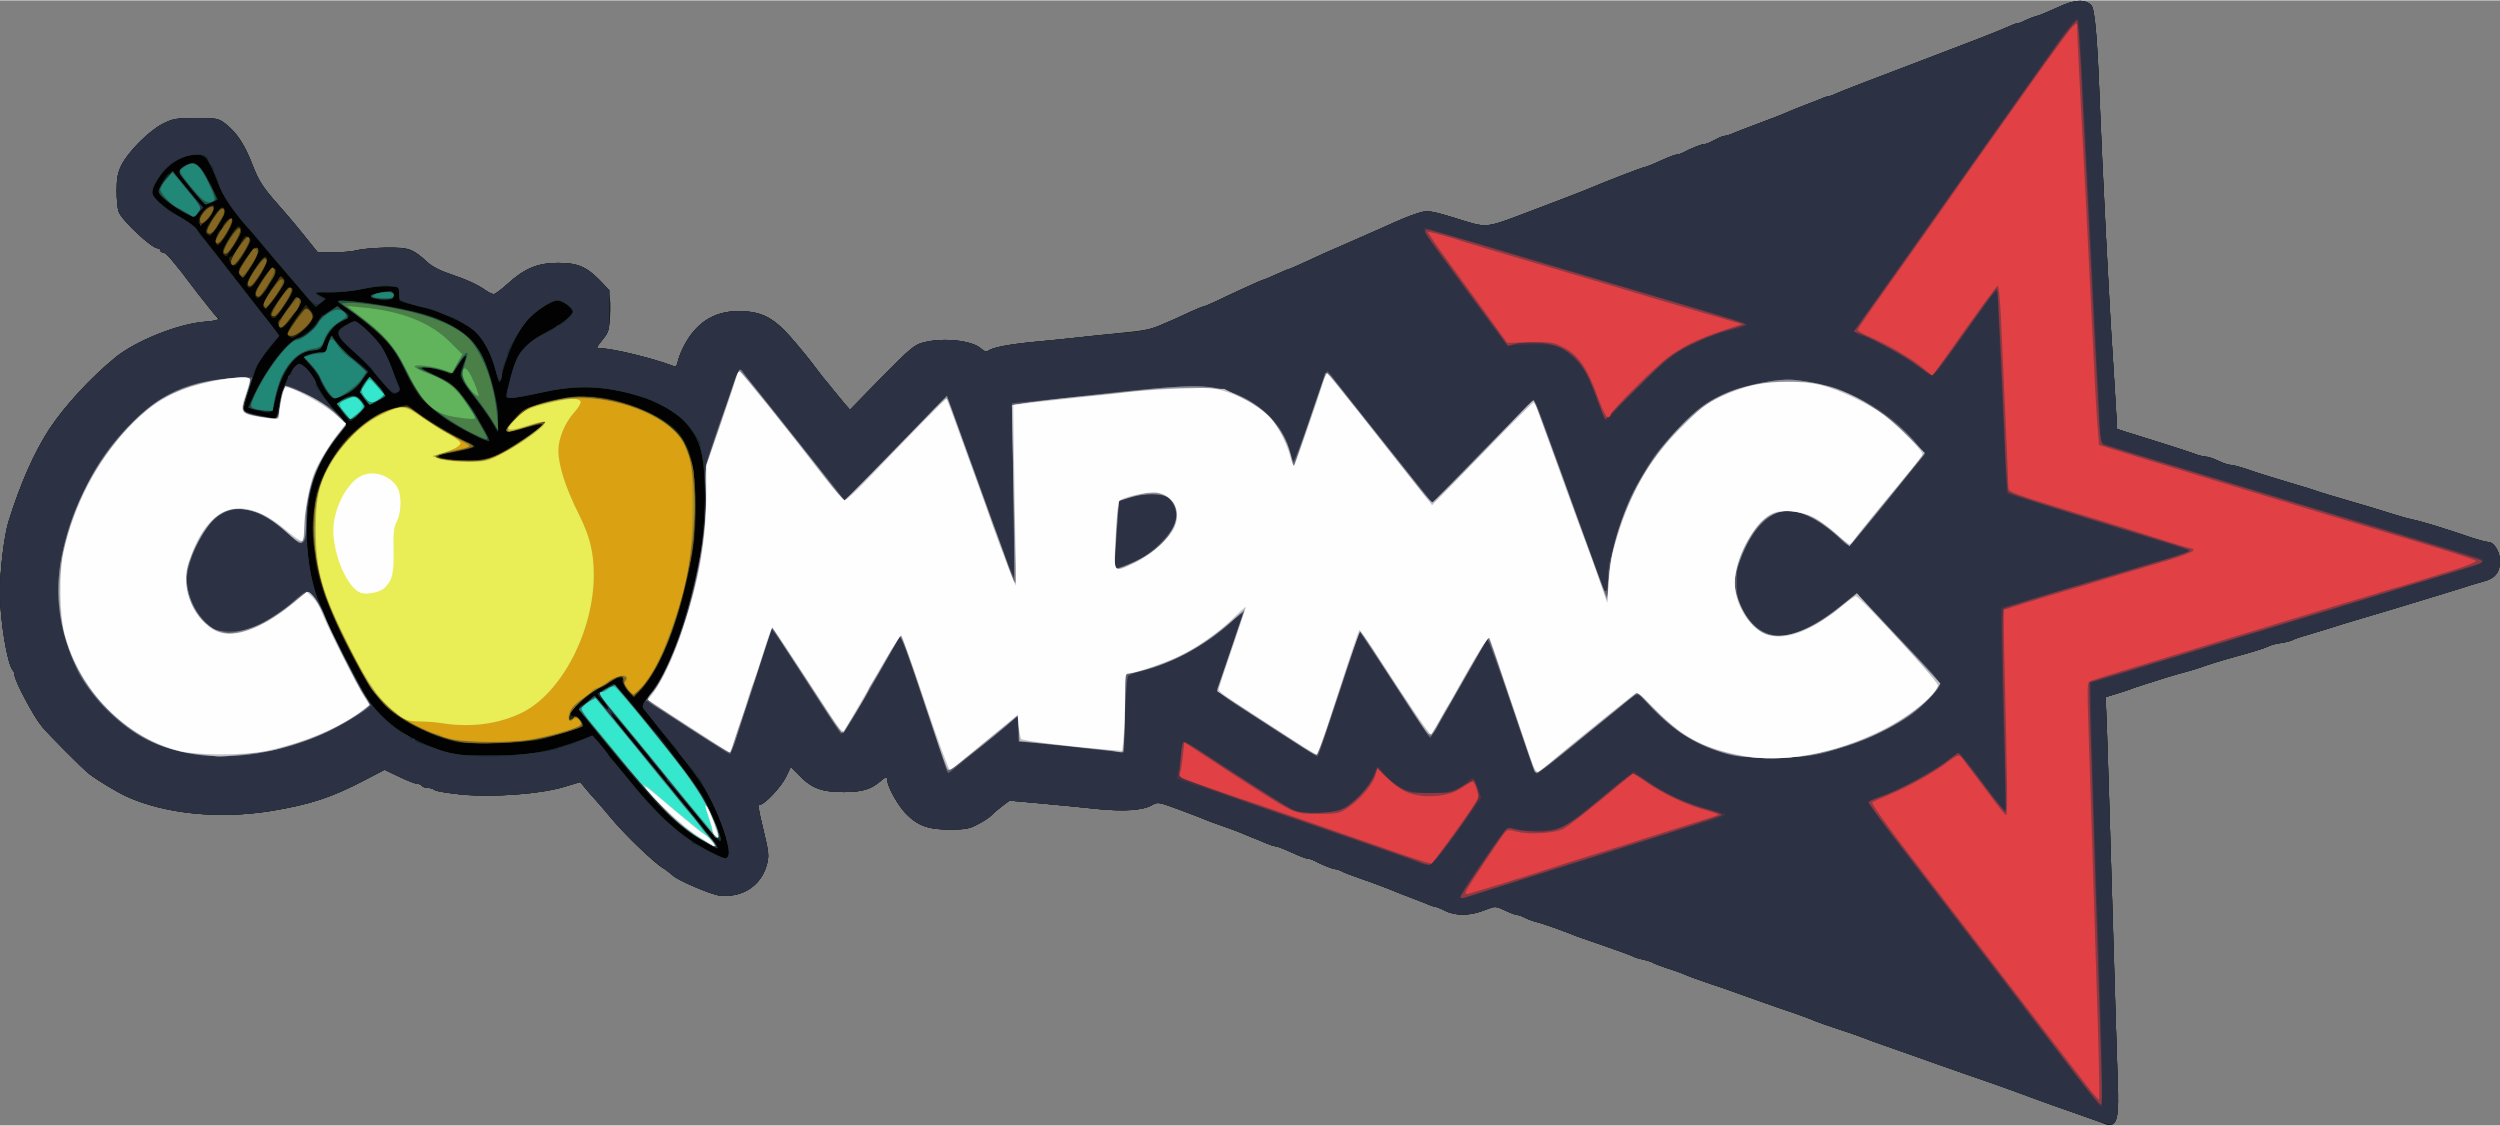 <!DOCTYPE svg PUBLIC "-//W3C//DTD SVG 20010904//EN" "http://www.w3.org/TR/2001/REC-SVG-20010904/DTD/svg10.dtd">
<svg version="1.0" xmlns="http://www.w3.org/2000/svg" width="1932px" height="870px" viewBox="0 0 12000 5400" preserveAspectRatio="xMidYMid meet">
<rect x="0" y="0" width="12000" height="5400" fill="#808080" stroke="none"/>
<g id="layer101" fill="#020202" stroke="none">
<path d="M10095 5390 c-11 -4 -58 -22 -105 -38 -255 -92 -354 -128 -440 -158 -52 -18 -165 -57 -250 -88 -85 -30 -195 -68 -245 -86 -49 -17 -99 -35 -110 -40 -11 -5 -63 -23 -115 -40 -52 -17 -104 -35 -115 -40 -21 -10 -113 -43 -180 -65 -22 -8 -92 -32 -155 -55 -63 -23 -149 -53 -190 -66 -41 -14 -88 -31 -105 -39 -16 -7 -55 -21 -85 -30 -30 -10 -59 -21 -65 -25 -5 -4 -26 -11 -45 -15 -19 -4 -39 -10 -45 -13 -11 -7 -106 -41 -200 -73 -33 -11 -69 -24 -80 -28 -45 -19 -162 -61 -189 -67 -16 -4 -41 -13 -55 -20 -14 -8 -32 -14 -39 -14 -7 0 -33 -10 -58 -22 -46 -21 -47 -21 -93 -3 -71 29 -140 31 -192 6 -23 -12 -47 -21 -52 -21 -5 0 -23 -6 -40 -14 -18 -7 -48 -19 -67 -26 -19 -7 -48 -18 -65 -25 -65 -27 -113 -45 -185 -70 -41 -14 -83 -30 -92 -36 -10 -5 -23 -9 -29 -9 -11 0 -67 -22 -101 -41 -10 -5 -23 -9 -29 -9 -6 0 -27 -7 -47 -16 -88 -39 -101 -44 -111 -44 -6 0 -27 -7 -48 -16 -21 -9 -47 -20 -58 -24 -11 -4 -31 -12 -45 -18 -24 -11 -41 -17 -150 -56 -25 -9 -54 -21 -65 -26 -11 -4 -60 -23 -109 -41 -87 -32 -89 -32 -119 -15 -43 24 -133 30 -262 17 -60 -7 -180 -18 -264 -26 l-155 -14 -35 26 c-20 15 -43 34 -51 43 -8 9 -37 29 -63 43 -42 24 -59 27 -137 27 -105 0 -155 -18 -213 -78 -37 -38 -87 -128 -87 -156 0 -20 -9 -20 -29 -2 -49 43 -91 56 -181 56 -106 0 -154 -18 -215 -81 l-39 -40 -23 48 c-23 48 -103 133 -124 133 -12 0 -10 15 15 120 27 111 29 128 15 175 -29 97 -118 153 -224 142 -48 -6 -204 -75 -233 -104 -8 -7 -23 -18 -34 -24 -43 -23 -185 -160 -258 -248 -25 -30 -54 -64 -65 -76 -11 -11 -33 -37 -50 -57 l-30 -36 -80 24 c-115 34 -336 50 -490 36 -65 -7 -123 -16 -129 -22 -5 -5 -20 -10 -32 -10 -13 0 -26 -4 -29 -10 -3 -5 -14 -10 -23 -10 -9 0 -48 -15 -87 -34 l-69 -33 -90 47 c-164 86 -264 119 -456 151 -250 40 -508 14 -693 -70 -47 -22 -137 -76 -180 -109 -34 -26 -198 -193 -234 -237 -35 -43 -123 -212 -123 -236 0 -8 -4 -19 -9 -24 -26 -30 -61 -241 -61 -373 0 -106 20 -270 40 -337 57 -184 123 -333 196 -446 74 -112 198 -247 319 -346 96 -78 297 -159 422 -170 40 -3 73 -8 73 -10 0 -3 -6 -10 -13 -17 -6 -7 -23 -27 -37 -45 -14 -18 -29 -38 -35 -44 -5 -7 -30 -39 -55 -72 -24 -33 -49 -65 -55 -71 -5 -7 -21 -26 -35 -43 -14 -17 -30 -31 -37 -31 -7 0 -13 -4 -13 -10 0 -5 -6 -10 -13 -10 -29 0 -171 -133 -187 -175 -6 -15 -10 -60 -10 -102 0 -58 5 -86 23 -122 31 -63 131 -164 197 -198 50 -26 64 -28 162 -28 104 0 107 1 145 31 53 43 87 95 123 189 32 82 53 114 130 201 44 50 86 99 151 181 l34 42 75 0 c41 1 92 -4 113 -10 21 -6 84 -11 140 -12 112 -2 125 3 197 69 21 20 64 42 110 57 82 28 130 50 172 79 14 10 32 18 38 18 7 0 36 -22 66 -49 81 -74 145 -101 242 -101 93 0 132 16 197 79 51 49 59 78 53 180 -3 61 -8 75 -36 110 -32 40 -32 41 -10 41 57 0 254 48 350 85 12 5 18 -1 23 -27 4 -18 20 -56 36 -84 62 -109 153 -159 278 -152 94 5 150 36 226 124 82 97 96 113 129 159 16 22 34 45 40 51 6 7 25 29 41 50 17 20 40 49 52 63 l23 26 152 -156 c136 -138 159 -157 200 -167 97 -25 235 -10 278 30 14 13 25 17 33 10 21 -16 98 -31 212 -42 61 -5 151 -15 200 -20 50 -6 151 -17 225 -24 98 -9 149 -18 185 -35 28 -12 59 -26 70 -30 11 -5 45 -21 76 -35 31 -14 59 -26 63 -26 7 0 31 -11 208 -94 43 -20 80 -36 84 -36 3 0 30 -11 60 -25 30 -14 57 -25 60 -25 3 0 35 -14 72 -31 68 -32 133 -61 187 -84 27 -12 103 -45 180 -79 108 -49 131 -58 172 -72 53 -18 65 -17 188 21 164 50 132 53 384 -42 124 -47 244 -93 266 -103 63 -27 251 -100 260 -100 4 0 22 -7 41 -15 19 -8 49 -22 68 -30 19 -8 39 -15 45 -15 6 0 19 -4 29 -9 34 -19 90 -41 101 -41 6 0 20 -4 31 -10 11 -5 29 -14 40 -20 11 -5 25 -10 31 -10 6 0 25 -6 42 -14 18 -7 70 -28 117 -45 47 -18 94 -36 105 -40 53 -23 93 -39 125 -51 19 -7 49 -19 67 -26 17 -8 35 -14 40 -14 6 0 23 -6 39 -14 16 -8 198 -78 404 -156 206 -78 392 -150 413 -161 22 -10 44 -19 50 -19 7 0 24 -6 38 -14 14 -7 37 -16 52 -20 15 -3 61 -23 103 -42 80 -38 131 -42 162 -11 17 18 29 152 41 472 11 290 46 981 61 1195 5 85 13 203 16 261 l6 106 36 12 c124 38 303 95 335 107 20 8 45 14 55 14 10 0 37 9 60 20 22 11 50 20 61 20 10 0 43 9 73 19 46 17 151 49 268 84 19 5 44 13 55 17 18 7 54 18 270 81 39 12 90 28 115 36 25 8 64 19 86 24 44 8 163 45 279 85 39 13 79 24 90 24 26 0 55 48 55 90 0 54 -23 84 -76 98 -27 8 -67 19 -89 27 -22 7 -80 25 -130 40 -49 15 -148 45 -220 67 -71 21 -155 46 -185 55 -30 9 -80 24 -110 34 -30 9 -82 25 -115 35 -33 9 -64 20 -70 24 -5 4 -29 10 -53 14 -24 3 -51 10 -60 15 -17 9 -81 29 -162 51 -67 18 -142 42 -165 51 -11 4 -40 13 -65 20 -25 6 -72 20 -105 30 -33 11 -76 24 -95 30 -19 6 -44 14 -55 18 -11 5 -46 17 -79 27 l-59 18 6 151 c3 82 15 463 26 845 11 382 23 765 26 850 7 191 -6 228 -70 200z"/>
</g>
<g id="layer102" fill="#24260f" stroke="none">
<path d="M10045 5371 c-44 -16 -132 -46 -195 -68 -63 -23 -146 -53 -185 -68 -38 -14 -101 -37 -140 -50 -38 -13 -140 -48 -225 -78 -85 -31 -195 -69 -245 -87 -49 -17 -99 -35 -110 -40 -11 -5 -63 -23 -115 -40 -52 -17 -104 -35 -115 -40 -21 -10 -113 -43 -180 -65 -22 -8 -92 -32 -155 -55 -63 -23 -149 -53 -190 -66 -41 -14 -88 -31 -105 -39 -16 -7 -55 -21 -85 -30 -30 -10 -59 -21 -65 -25 -5 -4 -26 -11 -45 -15 -19 -4 -39 -10 -45 -13 -11 -7 -106 -41 -200 -73 -33 -11 -69 -24 -80 -28 -45 -19 -162 -61 -189 -67 -16 -4 -41 -13 -55 -20 -14 -8 -32 -14 -39 -14 -7 0 -33 -10 -58 -22 -46 -21 -47 -21 -93 -3 -71 29 -140 31 -192 6 -23 -12 -47 -21 -52 -21 -5 0 -23 -6 -40 -14 -18 -7 -48 -19 -67 -26 -19 -7 -48 -18 -65 -25 -65 -27 -113 -45 -185 -70 -41 -14 -83 -30 -92 -36 -10 -5 -23 -9 -29 -9 -11 0 -67 -22 -101 -41 -10 -5 -23 -9 -29 -9 -6 0 -26 -7 -45 -15 -19 -8 -49 -22 -68 -30 -19 -8 -39 -15 -45 -15 -6 0 -27 -7 -48 -16 -21 -9 -48 -21 -60 -25 -13 -5 -33 -13 -45 -19 -13 -5 -42 -16 -65 -25 -24 -8 -62 -22 -85 -30 -24 -9 -52 -20 -63 -25 -11 -4 -60 -23 -109 -41 -87 -32 -89 -32 -119 -15 -43 24 -133 30 -262 17 -60 -7 -180 -18 -264 -26 l-155 -14 -35 26 c-20 15 -43 35 -52 45 -8 9 -38 29 -66 43 -43 21 -65 25 -137 25 -101 0 -152 -19 -209 -78 -37 -38 -87 -128 -87 -156 0 -20 -9 -20 -29 -2 -49 43 -91 56 -181 56 -106 0 -154 -18 -215 -81 l-39 -40 -23 48 c-23 48 -103 133 -124 133 -12 0 -10 15 15 120 27 111 29 128 15 175 -29 97 -118 153 -224 142 -42 -5 -207 -75 -225 -96 -3 -3 -31 -25 -62 -49 -67 -50 -174 -154 -238 -231 -25 -30 -54 -64 -65 -76 -11 -11 -33 -37 -50 -57 l-30 -36 -80 24 c-115 34 -336 50 -490 36 -65 -7 -123 -16 -129 -22 -5 -5 -20 -10 -32 -10 -13 0 -26 -5 -29 -10 -3 -5 -14 -10 -23 -10 -9 0 -48 -15 -87 -34 l-69 -33 -90 47 c-164 86 -264 119 -456 151 -250 40 -508 14 -693 -70 -47 -22 -137 -76 -180 -109 -27 -21 -194 -188 -222 -222 -44 -54 -135 -224 -135 -252 0 -8 -4 -18 -9 -23 -26 -30 -61 -241 -61 -373 0 -106 20 -270 40 -337 57 -184 123 -333 196 -446 74 -112 198 -247 319 -346 96 -78 297 -159 422 -170 65 -5 89 -14 65 -25 -4 -1 -23 -23 -42 -48 -19 -25 -37 -47 -40 -50 -3 -3 -25 -32 -50 -65 -24 -33 -49 -65 -55 -71 -5 -7 -21 -26 -35 -43 -14 -17 -30 -31 -37 -31 -7 0 -13 -4 -13 -10 0 -5 -6 -10 -13 -10 -29 0 -171 -133 -187 -175 -6 -15 -10 -60 -10 -102 0 -58 5 -86 23 -122 31 -63 131 -164 197 -198 50 -25 65 -28 161 -28 100 0 107 1 142 28 50 38 94 105 129 196 30 79 51 111 128 197 44 50 86 99 151 181 l34 42 75 0 c41 1 92 -4 112 -9 21 -6 81 -12 135 -13 109 -2 139 8 203 68 22 21 63 43 110 58 82 28 130 50 172 79 14 10 32 18 38 18 7 0 36 -22 66 -49 81 -74 145 -101 242 -101 94 0 137 18 202 85 l45 46 0 98 c0 97 -1 100 -33 140 -32 40 -32 41 -10 41 57 0 254 48 350 85 12 5 18 -1 23 -27 4 -18 20 -56 36 -84 62 -109 153 -159 278 -152 123 7 178 51 363 293 12 17 27 35 33 41 5 7 24 29 40 50 17 20 40 49 52 63 l23 26 152 -156 c136 -138 159 -157 200 -167 97 -25 235 -10 278 30 14 13 25 17 33 10 21 -16 99 -31 222 -43 66 -6 152 -15 190 -19 39 -5 129 -13 200 -20 159 -13 166 -15 361 -106 28 -13 55 -24 59 -24 4 0 31 -11 59 -24 86 -42 228 -106 233 -106 2 0 29 -11 59 -25 30 -14 57 -25 60 -25 3 0 35 -14 72 -31 68 -32 133 -61 187 -84 27 -12 103 -45 180 -79 108 -49 131 -58 172 -72 53 -18 65 -17 188 21 164 50 132 53 384 -42 124 -47 244 -93 266 -103 63 -27 251 -100 260 -100 4 0 22 -7 41 -15 19 -8 49 -22 68 -30 19 -8 39 -15 45 -15 6 0 19 -4 29 -9 34 -19 90 -41 101 -41 6 0 20 -4 31 -10 11 -6 29 -15 40 -20 11 -6 25 -10 31 -10 6 0 25 -6 42 -14 18 -7 70 -28 117 -45 47 -18 94 -36 105 -40 53 -23 93 -39 125 -51 19 -7 49 -19 67 -26 17 -8 35 -14 40 -14 6 0 23 -6 39 -14 16 -8 198 -78 404 -156 206 -78 392 -150 413 -161 22 -10 44 -19 50 -19 7 0 24 -6 38 -14 14 -7 37 -16 52 -20 15 -3 61 -23 103 -42 80 -38 131 -42 162 -11 17 18 29 152 41 472 11 290 46 981 61 1195 5 85 13 203 16 261 l6 106 36 12 c124 38 303 95 335 107 20 8 45 14 55 14 10 0 37 9 60 20 22 11 50 20 61 20 10 0 43 9 73 19 46 17 151 49 268 84 19 5 44 13 55 17 23 9 204 64 285 86 30 9 75 23 100 31 25 8 64 19 86 24 44 8 163 45 279 85 39 13 79 24 90 24 26 0 55 48 55 90 0 54 -23 84 -76 98 -27 8 -67 19 -89 27 -22 7 -80 25 -130 40 -49 15 -148 45 -220 67 -71 21 -155 46 -185 55 -30 9 -80 24 -110 34 -30 9 -82 25 -115 35 -33 9 -64 20 -70 24 -5 4 -29 10 -53 14 -24 3 -51 10 -60 15 -17 9 -81 29 -162 51 -67 18 -142 42 -165 51 -11 4 -40 13 -65 20 -25 6 -72 20 -105 30 -33 11 -76 24 -95 30 -19 6 -44 14 -55 18 -11 5 -46 17 -79 27 l-59 18 6 151 c3 82 15 463 26 845 11 382 23 765 26 850 6 154 -1 198 -30 206 -5 2 -46 -10 -90 -25z m-6548 -1268 c9 -23 -22 -134 -61 -219 -47 -101 -87 -159 -230 -337 -77 -97 -124 -162 -119 -170 3 -7 24 -35 45 -63 90 -120 175 -364 229 -651 31 -168 31 -418 -1 -517 -26 -83 -83 -149 -168 -194 -172 -92 -378 -118 -577 -73 -137 31 -185 36 -185 22 0 -22 41 -163 55 -190 20 -39 74 -86 130 -114 69 -35 135 -84 135 -101 0 -20 -48 -56 -74 -56 -27 0 -101 47 -138 86 -55 60 -106 171 -134 289 -6 28 -8 25 -24 -35 -24 -92 -63 -163 -110 -200 -45 -36 -169 -91 -245 -109 -117 -28 -109 -24 -109 -61 l-1 -35 -55 -3 c-30 -1 -86 5 -125 14 -38 9 -106 15 -150 15 -79 -1 -80 -1 -51 15 l30 17 -24 19 -24 20 -31 -34 c-16 -19 -39 -46 -50 -59 -11 -13 -74 -87 -140 -164 -196 -230 -215 -256 -250 -343 -46 -116 -58 -132 -101 -132 -47 0 -102 24 -142 63 -35 33 -72 95 -72 120 0 22 54 70 128 113 36 21 72 46 79 54 16 20 216 277 321 412 l83 107 -45 56 c-25 30 -50 64 -56 76 -16 29 -70 199 -70 219 0 13 15 20 63 30 34 6 69 14 78 16 13 4 19 -9 29 -63 14 -74 51 -162 79 -187 17 -15 20 -15 45 5 15 12 41 50 57 85 25 52 75 119 135 178 8 7 -3 29 -40 77 -105 138 -146 262 -146 438 0 124 28 275 65 357 14 30 25 58 25 62 0 14 166 336 202 392 69 107 187 192 345 247 73 26 88 28 248 27 185 0 258 -12 409 -65 l81 -29 19 22 c10 13 64 79 119 147 177 219 284 316 427 388 75 38 78 39 87 16z"/>
<path d="M3360 4026 c-77 -46 -166 -123 -242 -212 -123 -144 -175 -205 -238 -284 -19 -24 -50 -61 -67 -83 -38 -45 -40 -53 -14 -67 11 -5 27 -18 37 -27 16 -16 19 -15 50 22 19 21 34 33 34 26 0 -6 -11 -24 -25 -39 -14 -15 -25 -29 -25 -32 0 -3 17 -15 39 -27 l38 -22 30 32 c16 18 61 70 99 117 38 47 71 87 75 90 15 12 198 260 222 301 32 55 87 186 87 208 0 20 -21 -2 -150 -159 -52 -63 -97 -117 -100 -120 -3 -3 -21 -25 -40 -50 -19 -25 -39 -50 -45 -56 -5 -6 -50 -61 -100 -122 -49 -62 -92 -107 -94 -101 -2 6 1 14 6 18 5 3 19 20 32 36 23 30 49 62 151 184 30 36 82 100 115 141 33 41 62 77 65 80 7 7 79 97 119 148 18 23 29 42 24 42 -5 0 -42 -20 -83 -44z"/>
<path d="M2191 3560 c-117 -25 -263 -99 -339 -173 -62 -59 -93 -107 -179 -274 -82 -160 -124 -265 -150 -376 -22 -91 -24 -301 -4 -372 49 -175 196 -346 341 -398 74 -26 97 -28 113 -12 28 28 201 135 254 157 29 12 53 25 53 29 0 7 -45 18 -143 35 -63 11 -28 25 74 31 80 4 102 2 150 -16 73 -28 249 -145 236 -157 -2 -2 -31 6 -66 16 -113 36 -126 25 -58 -46 38 -41 53 -49 142 -75 117 -34 216 -38 322 -13 142 33 276 101 327 168 50 67 70 147 74 311 4 165 -4 236 -49 425 -54 223 -125 388 -205 476 l-44 49 -29 -34 c-16 -18 -27 -40 -24 -47 8 -23 -25 -16 -61 11 -18 14 -37 25 -43 25 -11 0 -125 87 -135 103 -12 20 -9 37 6 31 12 -5 46 30 46 47 0 7 -42 21 -190 64 -65 19 -352 29 -419 15z"/>
<path d="M2264 2081 c-110 -54 -215 -131 -256 -188 -19 -26 -47 -77 -62 -113 -34 -80 -71 -129 -153 -200 -83 -72 -81 -70 -133 -105 -42 -28 -44 -30 -20 -33 45 -7 284 32 400 65 85 24 187 81 228 128 72 83 132 287 122 420 -1 15 -6 10 -22 -20 -11 -21 -52 -79 -89 -128 -38 -49 -69 -98 -69 -108 0 -11 7 -36 15 -56 23 -55 10 -52 -25 6 -22 35 -36 49 -44 43 -15 -12 -99 -32 -128 -31 -15 0 -18 3 -8 6 8 3 47 21 85 39 60 28 78 43 121 101 53 69 129 201 122 209 -3 2 -40 -14 -84 -35z"/>
<path d="M1646 1979 l-29 -42 24 -18 c37 -27 66 -29 89 -4 11 12 20 27 20 33 0 11 -59 71 -70 71 -3 1 -18 -18 -34 -40z"/>
<path d="M1382 1608 c-7 -9 4 -32 38 -81 l48 -67 21 26 c21 26 21 28 3 58 -16 28 -74 76 -92 76 -4 0 -12 -6 -18 -12z"/>
<path d="M1345 1573 c-17 -13 -12 -27 33 -92 36 -50 47 -60 58 -50 12 10 11 17 -8 50 -32 57 -71 100 -83 92z"/>
<path d="M1302 1518 c-9 -12 -2 -27 36 -81 35 -47 52 -63 61 -57 11 6 9 17 -12 52 -14 23 -37 56 -49 72 -20 24 -26 26 -36 14z"/>
<path d="M1264 1467 c-3 -9 12 -42 39 -81 38 -55 47 -63 57 -51 10 12 6 24 -19 63 -17 27 -40 57 -51 67 -17 16 -20 16 -26 2z"/>
<path d="M1224 1415 c-7 -18 66 -130 85 -130 26 0 22 21 -19 83 -40 63 -56 74 -66 47z"/>
<path d="M1184 1366 c-5 -14 73 -136 87 -136 21 0 13 34 -22 88 -40 63 -55 74 -65 48z"/>
<path d="M1150 1315 c-11 -13 -6 -25 26 -71 43 -61 58 -69 62 -37 3 17 -60 123 -73 123 -1 0 -8 -7 -15 -15z"/>
<path d="M1112 1268 c-14 -14 -16 -38 -4 -38 5 0 18 -17 30 -37 39 -68 39 -68 56 -54 13 11 11 19 -16 64 -40 70 -51 80 -66 65z"/>
<path d="M1077 1223 c-4 -3 -7 -12 -7 -19 0 -21 64 -124 75 -120 21 6 15 36 -20 90 -38 59 -38 60 -48 49z"/>
<path d="M1037 1166 c-7 -18 11 -66 25 -66 4 0 8 -6 8 -13 0 -19 37 -51 44 -39 8 13 -17 70 -47 106 -20 25 -25 27 -30 12z"/>
<path d="M997 1123 c-4 -3 -7 -12 -7 -20 0 -20 64 -113 75 -109 21 6 15 37 -17 86 -33 50 -39 56 -51 43z"/>
<path d="M955 1071 c-9 -16 13 -59 40 -77 33 -21 41 -13 25 25 -13 33 -56 66 -65 52z"/>
</g>
<g id="layer103" fill="#152b2d" stroke="none">
<path d="M10045 5371 c-44 -16 -132 -46 -195 -68 -63 -23 -146 -53 -185 -68 -38 -14 -101 -37 -140 -50 -38 -13 -140 -48 -225 -78 -85 -31 -195 -69 -245 -87 -49 -17 -99 -35 -110 -40 -11 -5 -63 -23 -115 -40 -52 -17 -104 -35 -115 -40 -21 -10 -113 -43 -180 -65 -22 -8 -92 -32 -155 -55 -63 -23 -149 -53 -190 -66 -41 -14 -88 -31 -105 -39 -16 -7 -55 -21 -85 -30 -30 -10 -59 -21 -65 -25 -5 -4 -26 -11 -45 -15 -19 -4 -39 -10 -45 -13 -11 -7 -106 -41 -200 -73 -33 -11 -69 -24 -80 -28 -45 -19 -162 -61 -189 -67 -16 -4 -41 -13 -55 -20 -14 -8 -32 -14 -39 -14 -7 0 -33 -10 -58 -22 -46 -21 -47 -21 -93 -3 -71 29 -140 31 -192 6 -23 -12 -47 -21 -52 -21 -5 0 -23 -6 -40 -14 -18 -7 -48 -19 -67 -26 -19 -7 -48 -18 -65 -25 -65 -27 -113 -45 -185 -70 -41 -14 -83 -30 -92 -36 -10 -5 -23 -9 -29 -9 -11 0 -67 -22 -101 -41 -10 -5 -23 -9 -29 -9 -6 0 -26 -7 -45 -15 -19 -8 -49 -22 -68 -30 -19 -8 -39 -15 -45 -15 -6 0 -27 -7 -48 -16 -21 -9 -48 -21 -60 -25 -13 -5 -33 -13 -45 -19 -13 -5 -42 -16 -65 -25 -24 -8 -62 -22 -85 -30 -24 -9 -52 -20 -63 -25 -11 -4 -60 -23 -109 -41 -87 -32 -89 -32 -119 -15 -43 24 -133 30 -262 17 -60 -7 -180 -18 -264 -26 l-155 -14 -35 26 c-20 15 -43 35 -52 45 -8 9 -38 29 -66 43 -43 21 -65 25 -137 25 -101 0 -152 -19 -209 -78 -37 -38 -87 -128 -87 -156 0 -20 -9 -20 -29 -2 -49 43 -91 56 -181 56 -106 0 -154 -18 -215 -81 l-39 -40 -23 48 c-23 48 -103 133 -124 133 -12 0 -10 15 15 120 27 111 29 128 15 175 -29 97 -118 153 -224 142 -42 -5 -207 -75 -225 -96 -3 -3 -31 -25 -62 -49 -67 -50 -174 -154 -238 -231 -25 -30 -54 -64 -65 -76 -11 -11 -33 -37 -50 -57 l-30 -36 -80 24 c-115 34 -336 50 -490 36 -65 -7 -123 -16 -129 -22 -5 -5 -20 -10 -32 -10 -13 0 -26 -5 -29 -10 -3 -5 -14 -10 -23 -10 -9 0 -48 -15 -87 -34 l-69 -33 -90 47 c-164 86 -264 119 -456 151 -250 40 -508 14 -693 -70 -47 -22 -137 -76 -180 -109 -27 -21 -194 -188 -222 -222 -44 -54 -135 -224 -135 -252 0 -8 -4 -18 -9 -23 -26 -30 -61 -241 -61 -373 0 -106 20 -270 40 -337 57 -184 123 -333 196 -446 74 -112 198 -247 319 -346 96 -78 297 -159 422 -170 65 -5 89 -14 65 -25 -4 -1 -23 -23 -42 -48 -19 -25 -37 -47 -40 -50 -3 -3 -25 -32 -50 -65 -24 -33 -49 -65 -55 -71 -5 -7 -21 -26 -35 -43 -14 -17 -30 -31 -37 -31 -7 0 -13 -4 -13 -10 0 -5 -6 -10 -13 -10 -29 0 -171 -133 -187 -175 -6 -15 -10 -60 -10 -102 0 -58 5 -86 23 -122 31 -63 131 -164 197 -198 50 -25 65 -28 161 -28 100 0 107 1 142 28 50 38 94 105 129 196 30 79 51 111 128 197 44 50 86 99 151 181 l34 42 75 0 c41 1 92 -4 112 -9 21 -6 81 -12 135 -13 109 -2 139 8 203 68 22 21 63 43 110 58 82 28 130 50 172 79 14 10 32 18 38 18 7 0 36 -22 66 -49 81 -74 145 -101 242 -101 94 0 137 18 202 85 l45 46 0 98 c0 97 -1 100 -33 140 -32 40 -32 41 -10 41 57 0 254 48 350 85 12 5 18 -1 23 -27 4 -18 20 -56 36 -84 62 -109 153 -159 278 -152 123 7 178 51 363 293 12 17 27 35 33 41 5 7 24 29 40 50 17 20 40 49 52 63 l23 26 152 -156 c136 -138 159 -157 200 -167 97 -25 235 -10 278 30 14 13 25 17 33 10 21 -16 99 -31 222 -43 66 -6 152 -15 190 -19 39 -5 129 -13 200 -20 159 -13 166 -15 361 -106 28 -13 55 -24 59 -24 4 0 31 -11 59 -24 86 -42 228 -106 233 -106 2 0 29 -11 59 -25 30 -14 57 -25 60 -25 3 0 35 -14 72 -31 68 -32 133 -61 187 -84 27 -12 103 -45 180 -79 108 -49 131 -58 172 -72 53 -18 65 -17 188 21 164 50 132 53 384 -42 124 -47 244 -93 266 -103 63 -27 251 -100 260 -100 4 0 22 -7 41 -15 19 -8 49 -22 68 -30 19 -8 39 -15 45 -15 6 0 19 -4 29 -9 34 -19 90 -41 101 -41 6 0 20 -4 31 -10 11 -6 29 -15 40 -20 11 -6 25 -10 31 -10 6 0 25 -6 42 -14 18 -7 70 -28 117 -45 47 -18 94 -36 105 -40 53 -23 93 -39 125 -51 19 -7 49 -19 67 -26 17 -8 35 -14 40 -14 6 0 23 -6 39 -14 16 -8 198 -78 404 -156 206 -78 392 -150 413 -161 22 -10 44 -19 50 -19 7 0 24 -6 38 -14 14 -7 37 -16 52 -20 15 -3 61 -23 103 -42 80 -38 131 -42 162 -11 17 18 29 152 41 472 11 290 46 981 61 1195 5 85 13 203 16 261 l6 106 36 12 c124 38 303 95 335 107 20 8 45 14 55 14 10 0 37 9 60 20 22 11 50 20 61 20 10 0 43 9 73 19 46 17 151 49 268 84 19 5 44 13 55 17 23 9 204 64 285 86 30 9 75 23 100 31 25 8 64 19 86 24 44 8 163 45 279 85 39 13 79 24 90 24 26 0 55 48 55 90 0 54 -23 84 -76 98 -27 8 -67 19 -89 27 -22 7 -80 25 -130 40 -49 15 -148 45 -220 67 -71 21 -155 46 -185 55 -30 9 -80 24 -110 34 -30 9 -82 25 -115 35 -33 9 -64 20 -70 24 -5 4 -29 10 -53 14 -24 3 -51 10 -60 15 -17 9 -81 29 -162 51 -67 18 -142 42 -165 51 -11 4 -40 13 -65 20 -25 6 -72 20 -105 30 -33 11 -76 24 -95 30 -19 6 -44 14 -55 18 -11 5 -46 17 -79 27 l-59 18 6 151 c3 82 15 463 26 845 11 382 23 765 26 850 6 154 -1 198 -30 206 -5 2 -46 -10 -90 -25z m-6548 -1268 c9 -23 -22 -134 -61 -219 -47 -101 -87 -159 -230 -337 -79 -98 -124 -162 -119 -170 4 -7 23 -32 42 -57 89 -117 178 -368 232 -657 31 -168 31 -418 -1 -517 -26 -83 -83 -149 -168 -194 -172 -92 -378 -118 -577 -73 -137 31 -185 36 -185 22 0 -22 41 -163 55 -190 20 -39 74 -86 130 -114 69 -35 135 -84 135 -101 0 -20 -48 -56 -74 -56 -27 0 -101 47 -138 86 -55 60 -106 171 -134 289 -6 28 -8 25 -24 -35 -24 -92 -63 -163 -110 -200 -45 -36 -169 -91 -245 -109 -117 -28 -109 -24 -109 -61 l-1 -35 -55 -3 c-30 -1 -86 5 -125 14 -38 9 -106 15 -150 15 -79 -1 -80 -1 -51 15 l30 17 -24 19 -24 20 -31 -34 c-16 -19 -39 -46 -50 -59 -11 -13 -74 -87 -140 -164 -196 -230 -215 -256 -250 -343 -46 -116 -58 -132 -101 -132 -47 0 -102 24 -142 63 -35 33 -72 95 -72 120 0 22 54 70 128 113 36 21 72 46 79 54 16 20 216 277 321 412 l83 107 -45 56 c-25 30 -50 64 -56 76 -16 29 -70 199 -70 219 0 16 28 25 137 46 23 4 23 3 39 -91 8 -49 49 -137 73 -159 17 -15 20 -15 45 5 15 12 41 50 57 85 25 52 76 119 135 178 9 8 2 23 -26 56 -106 129 -151 250 -157 430 -5 142 18 289 60 383 14 29 28 63 32 76 11 37 159 321 198 382 68 106 187 191 344 246 73 26 88 28 248 27 185 0 258 -12 409 -65 l81 -29 19 22 c10 13 64 79 119 147 177 219 284 316 427 388 75 38 78 39 87 16z"/>
<path d="M3360 4026 c-119 -71 -234 -190 -480 -496 -19 -24 -50 -61 -67 -83 -38 -45 -40 -53 -14 -67 11 -5 27 -18 37 -27 16 -16 19 -15 50 22 19 21 34 33 34 26 0 -6 -11 -24 -25 -39 -14 -15 -25 -29 -25 -32 0 -3 17 -15 39 -27 l38 -22 30 32 c16 18 61 70 99 117 38 47 71 87 74 90 16 13 172 222 206 275 41 65 104 206 104 233 0 21 -19 0 -150 -158 -52 -63 -97 -117 -100 -120 -3 -3 -21 -25 -40 -50 -19 -25 -39 -50 -45 -56 -5 -6 -50 -61 -100 -122 -49 -62 -92 -107 -94 -101 -2 6 1 14 6 18 5 3 19 20 32 36 23 30 49 62 151 184 30 36 82 100 115 141 33 41 62 77 65 80 7 7 79 97 119 148 18 23 29 42 24 42 -5 0 -42 -20 -83 -44z"/>
<path d="M2265 2079 c-98 -50 -190 -115 -239 -169 -20 -23 -55 -80 -77 -127 -22 -48 -54 -104 -70 -125 -33 -41 -146 -136 -217 -183 -23 -15 -40 -30 -38 -33 7 -6 193 16 279 34 288 60 395 139 450 334 33 118 37 139 37 201 l-1 64 -19 -38 c-10 -20 -45 -71 -77 -113 -87 -113 -88 -117 -68 -171 9 -24 15 -47 12 -50 -4 -4 -34 37 -63 85 -1 2 -27 -4 -58 -13 -31 -9 -68 -15 -83 -13 -24 3 -19 7 35 28 78 31 130 74 182 151 22 32 40 60 40 63 0 3 14 28 31 56 17 28 29 53 27 55 -2 3 -40 -13 -83 -36z"/>
<path d="M1651 1983 c-17 -21 -31 -41 -31 -44 0 -10 44 -37 67 -41 24 -4 63 28 62 51 0 9 -15 28 -34 44 l-33 27 -31 -37z"/>
<path d="M1235 1968 c-22 -6 -42 -12 -44 -14 -1 -1 19 -44 45 -94 64 -121 141 -213 202 -242 28 -14 59 -40 77 -64 16 -23 47 -52 68 -64 l37 -21 31 22 c35 24 34 25 -31 61 -20 12 -39 36 -56 73 -24 52 -28 55 -61 55 -75 0 -149 94 -179 228 -17 79 -17 78 -89 60z"/>
<path d="M1751 1914 c-12 -15 -21 -31 -21 -36 0 -17 34 -68 45 -68 10 0 75 77 75 90 0 6 -64 40 -75 40 -2 0 -13 -12 -24 -26z"/>
<path d="M1576 1888 c-10 -11 -27 -40 -37 -63 -10 -23 -32 -56 -49 -73 -16 -18 -30 -36 -30 -41 0 -9 48 -21 86 -21 13 0 23 -3 22 -7 -1 -5 3 -23 10 -42 l12 -33 40 51 c22 28 44 51 48 51 5 0 27 16 50 35 l41 36 -32 45 c-20 29 -47 52 -76 65 -55 24 -62 24 -85 -3z"/>
<path d="M1824 1818 c-33 -39 -72 -83 -88 -97 -128 -116 -135 -128 -81 -160 20 -11 42 -21 48 -21 19 1 102 81 130 125 14 22 40 78 57 124 26 68 30 85 19 92 -22 14 -23 13 -85 -63z"/>
<path d="M1810 1433 c-42 -14 -41 -17 10 -29 57 -13 77 -7 67 20 -6 16 -45 20 -77 9z"/>
<path d="M900 1027 c-50 -26 -105 -65 -125 -86 -19 -22 -19 -23 -1 -56 41 -76 46 -76 127 22 l74 88 -21 23 c-25 26 -22 25 -54 9z"/>
<path d="M949 942 c-94 -106 -103 -131 -54 -154 42 -19 68 2 112 89 l39 79 -25 12 c-34 16 -33 17 -72 -26z"/>
</g>
<g id="layer104" fill="#493910" stroke="none">
<path d="M2184 3556 c-70 -16 -183 -63 -242 -100 -109 -69 -166 -144 -280 -371 -88 -176 -124 -274 -147 -409 -19 -111 -19 -173 -1 -269 22 -114 96 -254 170 -321 91 -81 138 -109 217 -130 l52 -13 73 52 c40 29 111 72 158 96 47 24 86 47 86 50 0 6 -70 24 -132 34 -58 9 -45 23 27 30 100 11 173 2 235 -29 64 -31 214 -135 207 -143 -3 -2 -39 5 -79 16 -116 33 -121 28 -55 -43 36 -40 54 -50 127 -73 107 -32 260 -37 358 -10 203 55 313 137 352 262 45 144 37 389 -20 623 -62 252 -146 442 -229 517 -22 19 -22 19 -46 -10 -14 -17 -24 -39 -22 -50 2 -24 -25 -22 -63 5 -14 9 -42 25 -62 34 -45 21 -138 109 -138 130 0 18 11 21 27 5 7 -7 15 -2 27 16 10 15 16 28 14 29 -7 6 -140 47 -200 61 -90 22 -337 29 -414 11z"/>
<path d="M1380 1600 c0 -6 19 -37 41 -70 37 -51 44 -57 60 -47 29 18 23 50 -18 90 -34 35 -83 50 -83 27z"/>
<path d="M1337 1555 c-4 -8 -2 -17 3 -20 5 -3 26 -31 46 -61 29 -43 39 -52 50 -43 13 11 8 32 -17 63 -5 6 -20 26 -35 44 -28 35 -39 39 -47 17z"/>
<path d="M1303 1514 c-7 -4 0 -21 20 -50 18 -25 39 -57 48 -70 16 -24 29 -23 29 3 0 14 -71 123 -80 122 -3 0 -10 -3 -17 -5z"/>
<path d="M1266 1471 c-5 -8 6 -33 27 -64 19 -29 39 -60 44 -70 8 -16 11 -16 22 -3 10 12 8 22 -13 53 -45 69 -72 97 -80 84z"/>
<path d="M1231 1417 c-10 -12 -4 -26 30 -76 23 -33 45 -58 50 -55 14 8 10 40 -6 54 -8 7 -15 18 -15 24 -1 6 -11 24 -24 39 -19 24 -24 26 -35 14z"/>
<path d="M1193 1368 c-15 -17 66 -143 81 -128 11 11 -16 70 -52 118 -15 19 -20 21 -29 10z"/>
<path d="M1151 1316 c-9 -10 -2 -27 30 -75 38 -57 59 -70 59 -35 0 14 -65 124 -74 124 -2 0 -9 -6 -15 -14z"/>
<path d="M1110 1255 c0 -9 16 -41 36 -72 27 -42 38 -53 47 -44 9 9 6 20 -8 48 -39 72 -75 104 -75 68z"/>
<path d="M1070 1207 c0 -20 62 -111 75 -110 19 3 15 19 -17 67 -34 51 -58 69 -58 43z"/>
<path d="M1035 1160 c-9 -15 66 -123 78 -111 7 7 -1 29 -24 66 -33 55 -43 63 -54 45z"/>
<path d="M990 1110 c0 -20 70 -121 80 -115 16 10 12 29 -20 78 -27 43 -60 63 -60 37z"/>
<path d="M960 1059 c1 -28 32 -69 53 -69 22 0 10 33 -24 66 l-29 28 0 -25z"/>
</g>
<g id="layer105" fill="#2c3244" stroke="none">
<path d="M10045 5371 c-44 -16 -132 -46 -195 -68 -63 -23 -146 -53 -185 -68 -38 -14 -101 -37 -140 -50 -38 -13 -140 -48 -225 -78 -85 -31 -195 -69 -245 -87 -49 -17 -99 -35 -110 -40 -11 -5 -63 -23 -115 -40 -52 -17 -104 -35 -115 -40 -21 -10 -113 -43 -180 -65 -22 -8 -92 -32 -155 -55 -63 -23 -149 -53 -190 -66 -41 -14 -88 -31 -105 -39 -16 -7 -55 -21 -85 -30 -30 -10 -59 -21 -65 -25 -5 -4 -26 -11 -45 -15 -19 -4 -39 -10 -45 -13 -11 -7 -106 -41 -200 -73 -33 -11 -69 -24 -80 -28 -45 -19 -162 -61 -189 -67 -16 -4 -41 -13 -55 -20 -14 -8 -32 -14 -39 -14 -7 0 -33 -10 -58 -22 -46 -21 -47 -21 -93 -3 -71 29 -140 31 -192 6 -23 -12 -47 -21 -52 -21 -5 0 -23 -6 -40 -14 -18 -7 -48 -19 -67 -26 -19 -7 -48 -18 -65 -25 -65 -27 -113 -45 -185 -70 -41 -14 -83 -30 -92 -36 -10 -5 -23 -9 -29 -9 -11 0 -67 -22 -101 -41 -10 -5 -23 -9 -29 -9 -6 0 -26 -7 -45 -15 -19 -8 -49 -22 -68 -30 -19 -8 -39 -15 -45 -15 -6 0 -27 -7 -48 -16 -21 -9 -48 -21 -60 -25 -13 -5 -33 -13 -45 -19 -13 -5 -42 -16 -65 -25 -24 -8 -62 -22 -85 -30 -24 -9 -52 -20 -63 -25 -11 -4 -60 -23 -109 -41 -87 -32 -89 -32 -119 -15 -43 24 -133 30 -262 17 -60 -7 -180 -18 -264 -26 l-155 -14 -35 26 c-20 15 -43 35 -52 45 -8 9 -38 29 -66 43 -43 21 -65 25 -137 25 -101 0 -152 -19 -209 -78 -37 -38 -87 -128 -87 -156 0 -20 -9 -20 -29 -2 -49 43 -91 56 -181 56 -106 0 -154 -18 -215 -81 l-39 -40 -23 48 c-23 48 -103 133 -124 133 -12 0 -10 15 15 120 27 111 29 128 15 175 -29 97 -118 153 -224 142 -42 -5 -207 -75 -225 -96 -3 -3 -31 -25 -62 -49 -67 -50 -174 -154 -238 -231 -25 -30 -54 -64 -65 -76 -11 -11 -33 -37 -50 -57 l-30 -36 -80 24 c-115 34 -336 50 -490 36 -65 -7 -123 -16 -129 -22 -5 -5 -20 -10 -32 -10 -13 0 -26 -5 -29 -10 -3 -5 -14 -10 -23 -10 -9 0 -48 -15 -87 -34 l-69 -33 -90 47 c-164 86 -264 119 -456 151 -250 40 -508 14 -693 -70 -47 -22 -137 -76 -180 -109 -27 -21 -194 -188 -222 -222 -44 -54 -135 -224 -135 -252 0 -8 -4 -18 -9 -23 -26 -30 -61 -241 -61 -373 0 -106 20 -270 40 -337 57 -184 123 -333 196 -446 74 -112 198 -247 319 -346 96 -78 297 -159 422 -170 65 -5 89 -14 65 -25 -4 -1 -23 -23 -42 -48 -19 -25 -37 -47 -40 -50 -3 -3 -25 -32 -50 -65 -24 -33 -49 -65 -55 -71 -5 -7 -21 -26 -35 -43 -14 -17 -30 -31 -37 -31 -7 0 -13 -4 -13 -10 0 -5 -6 -10 -13 -10 -29 0 -171 -133 -187 -175 -6 -15 -10 -60 -10 -102 0 -58 5 -86 23 -122 31 -63 131 -164 197 -198 50 -25 65 -28 161 -28 100 0 107 1 142 28 50 38 94 105 129 196 30 79 51 111 128 197 44 50 86 99 151 181 l34 42 75 0 c41 1 92 -4 112 -9 21 -6 81 -12 135 -13 109 -2 139 8 203 68 22 21 63 43 110 58 82 28 130 50 172 79 14 10 32 18 38 18 7 0 36 -22 66 -49 81 -74 145 -101 242 -101 94 0 137 18 202 85 l45 46 0 98 c0 97 -1 100 -33 140 -32 40 -32 41 -10 41 57 0 254 48 350 85 12 5 18 -1 23 -27 4 -18 20 -56 36 -84 62 -109 153 -159 278 -152 123 7 178 51 363 293 12 17 27 35 33 41 5 7 24 29 40 50 17 20 40 49 52 63 l23 26 152 -156 c136 -138 159 -157 200 -167 97 -25 235 -10 278 30 14 13 25 17 33 10 21 -16 99 -31 222 -43 66 -6 152 -15 190 -19 39 -5 129 -13 200 -20 159 -13 166 -15 361 -106 28 -13 55 -24 59 -24 4 0 31 -11 59 -24 86 -42 228 -106 233 -106 2 0 29 -11 59 -25 30 -14 57 -25 60 -25 3 0 35 -14 72 -31 68 -32 133 -61 187 -84 27 -12 103 -45 180 -79 108 -49 131 -58 172 -72 53 -18 65 -17 188 21 164 50 132 53 384 -42 124 -47 244 -93 266 -103 63 -27 251 -100 260 -100 4 0 22 -7 41 -15 19 -8 49 -22 68 -30 19 -8 39 -15 45 -15 6 0 19 -4 29 -9 34 -19 90 -41 101 -41 6 0 20 -4 31 -10 11 -6 29 -15 40 -20 11 -6 25 -10 31 -10 6 0 25 -6 42 -14 18 -7 70 -28 117 -45 47 -18 94 -36 105 -40 53 -23 93 -39 125 -51 19 -7 49 -19 67 -26 17 -8 35 -14 40 -14 6 0 23 -6 39 -14 16 -8 198 -78 404 -156 206 -78 392 -150 413 -161 22 -10 44 -19 50 -19 7 0 24 -6 38 -14 14 -7 37 -16 52 -20 15 -3 61 -23 103 -42 80 -38 131 -42 162 -11 17 18 29 152 41 472 11 290 46 981 61 1195 5 85 13 203 16 261 l6 106 36 12 c124 38 303 95 335 107 20 8 45 14 55 14 10 0 37 9 60 20 22 11 50 20 61 20 10 0 43 9 73 19 46 17 151 49 268 84 19 5 44 13 55 17 23 9 204 64 285 86 30 9 75 23 100 31 25 8 64 19 86 24 44 8 163 45 279 85 39 13 79 24 90 24 26 0 55 48 55 90 0 54 -23 84 -76 98 -27 8 -67 19 -89 27 -22 7 -80 25 -130 40 -49 15 -148 45 -220 67 -71 21 -155 46 -185 55 -30 9 -80 24 -110 34 -30 9 -82 25 -115 35 -33 9 -64 20 -70 24 -5 4 -29 10 -53 14 -24 3 -51 10 -60 15 -17 9 -81 29 -162 51 -67 18 -142 42 -165 51 -11 4 -40 13 -65 20 -25 6 -72 20 -105 30 -33 11 -76 24 -95 30 -19 6 -44 14 -55 18 -11 5 -46 17 -79 27 l-59 18 6 151 c3 82 15 463 26 845 11 382 23 765 26 850 6 154 -1 198 -30 206 -5 2 -46 -10 -90 -25z m-6548 -1268 c11 -27 -25 -142 -78 -252 -28 -57 -56 -110 -62 -116 -7 -7 -19 -22 -27 -35 -8 -12 -30 -38 -47 -58 -18 -20 -33 -40 -33 -44 0 -4 -8 -15 -18 -25 -10 -10 -42 -47 -71 -83 -29 -36 -59 -73 -67 -83 -16 -20 -15 -22 35 -87 89 -117 178 -367 232 -657 26 -141 31 -393 9 -483 -7 -30 -12 -55 -10 -55 7 0 -38 -66 -70 -101 -35 -39 -132 -97 -193 -116 -193 -59 -312 -66 -487 -28 -58 12 -121 24 -142 27 -41 4 -41 4 -19 -90 27 -114 68 -169 161 -215 30 -15 57 -30 58 -34 2 -5 8 -8 13 -8 15 0 69 -52 69 -66 0 -18 -49 -54 -74 -54 -30 0 -104 49 -146 97 -34 38 -107 163 -95 163 3 0 -1 13 -10 30 -8 16 -15 42 -15 59 0 50 -17 44 -30 -12 -19 -78 -64 -161 -107 -194 -39 -31 -99 -65 -120 -69 -7 -1 -26 -9 -42 -17 -17 -8 -49 -18 -72 -22 -23 -4 -57 -14 -75 -21 -19 -8 -37 -14 -41 -14 -4 0 -7 -15 -7 -33 -1 -30 -3 -32 -46 -37 -26 -3 -78 3 -125 14 -47 10 -113 18 -160 17 -73 -1 -78 0 -61 14 11 8 24 15 29 15 4 0 2 7 -7 15 -23 23 -38 18 -71 -21 -29 -35 -58 -68 -94 -109 -32 -36 -95 -111 -126 -150 -16 -20 -37 -45 -46 -54 -76 -75 -154 -191 -162 -241 -2 -8 -9 -25 -15 -38 -7 -12 -10 -22 -7 -22 4 0 -1 -7 -9 -16 -9 -8 -16 -21 -16 -29 0 -29 -68 -34 -130 -9 -47 19 -88 57 -119 109 -26 44 -26 65 -2 91 24 25 66 60 77 65 42 18 115 67 119 80 3 9 17 29 30 43 13 14 81 99 150 189 69 89 131 169 138 177 7 8 28 35 47 59 30 39 32 45 17 56 -20 14 -107 140 -107 154 0 6 -11 45 -25 87 -14 42 -25 84 -25 94 0 16 27 25 137 46 23 4 23 2 39 -91 4 -22 14 -53 22 -70 9 -16 15 -33 14 -37 -1 -5 2 -8 8 -8 5 0 10 -6 10 -13 0 -8 8 -21 18 -31 18 -15 21 -15 46 5 25 20 63 79 51 79 -15 0 65 104 141 183 9 9 2 23 -26 57 -106 129 -151 250 -157 430 -5 142 18 289 60 383 14 29 28 63 32 76 11 37 159 321 198 383 40 62 138 155 180 170 15 6 27 14 27 20 0 5 5 6 10 3 6 -3 10 -2 10 3 0 5 10 13 23 17 28 9 33 11 84 29 96 35 243 44 403 26 138 -16 159 -20 187 -32 16 -6 35 -13 43 -14 8 -1 37 -12 64 -24 l49 -22 38 43 c21 24 38 47 39 51 0 4 8 15 18 25 10 10 45 51 78 92 32 41 70 86 84 101 14 14 34 37 46 50 24 29 116 109 150 130 13 8 24 18 24 22 0 5 5 8 11 8 7 0 28 10 48 23 32 20 84 43 104 46 4 0 10 -6 14 -16z"/>
<path d="M3360 4026 c-79 -47 -154 -113 -236 -207 -90 -102 -149 -172 -164 -194 -8 -12 -32 -42 -52 -66 -21 -24 -58 -69 -83 -99 l-46 -55 37 -34 36 -34 34 39 c18 21 33 33 34 25 0 -7 -11 -27 -25 -43 l-26 -31 38 -23 38 -23 30 32 c17 18 48 54 70 82 56 69 77 94 103 123 12 14 22 28 22 31 0 3 13 20 28 36 38 42 133 170 171 231 38 62 93 193 89 212 -2 8 -57 -50 -123 -129 -66 -79 -123 -145 -127 -147 -5 -2 -8 -9 -8 -15 0 -7 -18 -30 -40 -52 -21 -22 -39 -44 -40 -49 0 -4 -9 -18 -19 -30 -47 -51 -110 -126 -136 -161 -16 -20 -31 -33 -33 -27 -3 9 75 114 97 132 4 3 22 25 41 50 43 55 62 79 75 94 12 12 145 175 157 191 5 6 24 28 43 50 19 22 37 48 41 58 3 9 9 17 13 17 4 0 17 14 29 30 13 17 19 30 15 30 -5 0 -42 -20 -83 -44z"/>
<path d="M2269 2081 c-181 -92 -251 -159 -324 -307 -60 -122 -108 -175 -245 -272 -36 -25 -69 -50 -75 -55 -21 -19 258 21 385 55 161 44 254 107 305 207 33 66 75 232 75 300 l0 54 -38 -59 c-21 -32 -59 -84 -84 -115 -58 -70 -63 -87 -42 -138 30 -74 5 -57 -52 37 -1 2 -26 -4 -55 -12 -29 -9 -66 -16 -83 -16 -26 1 -18 7 54 43 69 34 94 53 131 99 25 32 52 70 60 85 7 15 27 50 43 76 15 26 26 50 24 52 -2 3 -38 -13 -79 -34z"/>
<path d="M1644 1974 l-28 -36 25 -19 c32 -24 70 -24 92 1 9 11 17 24 17 28 0 12 -54 62 -68 62 -6 0 -23 -16 -38 -36z"/>
<path d="M1218 1961 l-26 -6 32 -65 c66 -137 171 -270 212 -270 26 0 73 -39 90 -76 9 -18 20 -34 26 -34 5 0 22 -10 38 -22 l30 -22 25 24 c32 30 31 35 -4 50 -39 16 -70 51 -86 97 -12 35 -16 38 -59 43 -83 10 -144 92 -176 238 -11 50 -13 52 -43 51 -18 -1 -44 -4 -59 -8z"/>
<path d="M1751 1914 c-12 -15 -21 -31 -21 -36 0 -17 34 -68 45 -68 14 0 76 81 70 91 -5 7 -63 39 -71 39 -1 0 -12 -12 -23 -26z"/>
<path d="M1580 1892 c-24 -29 -50 -79 -45 -84 3 -3 -13 -24 -36 -47 -22 -24 -39 -44 -37 -45 16 -14 52 -26 77 -26 20 0 31 -5 31 -14 0 -8 5 -27 11 -43 10 -26 11 -27 21 -9 18 33 41 56 106 108 35 28 60 54 55 57 -4 3 -19 23 -33 43 -15 22 -42 45 -70 57 -56 26 -62 26 -80 3z"/>
<path d="M1839 1837 c-24 -27 -46 -54 -48 -59 -3 -10 -30 -36 -118 -115 -57 -52 -61 -72 -17 -100 20 -13 40 -23 46 -23 17 0 101 79 129 122 15 23 37 68 49 102 11 34 25 69 30 78 14 26 12 35 -8 40 -13 4 -32 -10 -63 -45z"/>
<path d="M1803 1432 c-37 -5 -26 -20 20 -28 59 -12 62 -11 62 10 0 19 -28 25 -82 18z"/>
<path d="M912 1028 c-7 -7 -12 -9 -12 -5 0 9 -83 -45 -117 -76 -30 -27 -29 -34 11 -85 l34 -43 54 67 c29 36 62 75 73 87 l20 21 -23 23 c-27 27 -25 26 -40 11z"/>
<path d="M948 939 c-21 -23 -38 -44 -38 -48 0 -4 -11 -18 -25 -31 -31 -29 -31 -43 0 -64 48 -31 74 -13 126 91 30 60 33 72 20 76 -9 3 -23 8 -31 11 -10 4 -28 -8 -52 -35z"/>
</g>
<g id="layer106" fill="#4f3140" stroke="none">
<path d="M10058 5281 c-12 -16 -40 -50 -60 -77 -164 -214 -201 -261 -212 -275 -7 -8 -45 -58 -84 -110 -39 -52 -122 -160 -184 -241 -566 -737 -558 -726 -545 -736 7 -5 24 -12 39 -16 66 -15 271 -126 349 -187 20 -16 40 -29 43 -29 3 0 50 60 105 134 54 73 104 137 111 141 10 6 11 -20 6 -121 -9 -171 -25 -837 -20 -845 2 -4 16 -10 31 -13 16 -4 71 -20 123 -36 52 -16 174 -52 270 -81 96 -28 193 -57 215 -64 22 -7 91 -27 153 -45 61 -18 110 -36 107 -38 -5 -5 -77 -28 -460 -146 -82 -26 -209 -65 -281 -88 l-131 -40 -7 -132 c-16 -332 -36 -765 -36 -805 0 -56 -5 -52 -100 84 -41 58 -104 146 -138 195 -35 50 -70 90 -79 90 -8 0 -21 -7 -30 -15 -46 -47 -273 -175 -309 -175 -6 0 -16 -6 -22 -13 -9 -10 0 -29 36 -80 26 -36 70 -99 98 -139 29 -40 132 -186 230 -325 254 -358 370 -522 517 -733 128 -185 172 -239 182 -228 3 3 10 88 15 189 22 410 31 588 45 879 8 168 19 386 25 485 5 99 13 247 17 328 6 148 6 149 32 159 14 5 197 62 406 125 209 63 439 133 510 155 72 21 144 43 160 48 84 24 146 43 315 94 360 110 385 117 403 123 28 7 15 25 -29 39 -41 13 -194 60 -329 100 -44 14 -100 31 -125 39 -67 21 -308 95 -360 110 -57 17 -347 105 -460 140 -47 15 -105 32 -130 39 -25 8 -121 37 -215 66 -93 29 -181 55 -195 59 l-25 8 2 139 c4 189 22 756 33 1044 14 332 24 850 17 850 -3 0 -16 -13 -29 -29z"/>
<path d="M7010 4298 c0 -7 38 -67 84 -133 153 -219 133 -197 174 -188 67 14 194 9 232 -9 19 -9 104 -74 188 -143 l153 -125 62 44 c78 55 164 98 242 121 33 10 78 24 100 30 l40 13 -39 16 c-21 9 -41 16 -45 16 -4 0 -42 12 -86 26 -147 47 -440 139 -820 259 -99 31 -199 63 -223 71 -53 17 -62 17 -62 2z"/>
<path d="M6810 4139 c-23 -10 -404 -143 -540 -189 -30 -10 -140 -48 -245 -85 -104 -36 -232 -81 -283 -98 l-94 -32 7 -30 c4 -16 10 -56 14 -88 3 -32 9 -59 12 -60 4 -1 69 38 145 87 429 278 388 256 486 256 39 0 89 -5 110 -12 57 -17 132 -88 164 -155 l26 -56 40 42 c66 69 108 86 213 85 94 0 134 -13 182 -57 27 -24 24 -25 47 35 l17 46 -114 159 c-119 167 -130 176 -187 152z"/>
<path d="M3415 4056 c-72 -41 -157 -102 -195 -139 -51 -49 -215 -238 -350 -402 l-90 -110 37 -33 38 -33 20 24 c11 14 67 83 125 153 57 71 110 136 117 144 72 87 188 229 202 245 9 11 30 38 46 60 16 22 40 52 54 67 27 31 26 41 -4 24z"/>
<path d="M4545 3699 c-2 -8 -39 -115 -80 -239 -41 -124 -90 -269 -108 -322 l-33 -97 -25 47 c-14 26 -77 136 -139 245 -88 153 -116 195 -125 185 -6 -7 -61 -89 -121 -183 -182 -284 -214 -331 -214 -314 0 14 -187 590 -194 596 -1 2 -23 -10 -47 -26 -24 -15 -82 -53 -129 -83 -47 -30 -118 -76 -158 -102 l-72 -47 29 -37 c140 -176 279 -715 257 -996 -5 -74 -3 -86 35 -200 22 -66 44 -130 49 -141 5 -11 23 -64 41 -117 32 -97 41 -111 56 -84 4 7 22 31 40 52 46 57 318 400 388 489 l60 76 245 -251 245 -252 22 58 c11 33 36 100 53 149 18 50 36 99 40 110 5 11 20 52 33 90 31 85 94 259 137 378 18 48 35 87 37 87 3 0 2 -188 -2 -418 l-8 -418 124 -12 c68 -7 162 -17 209 -22 409 -49 566 -57 659 -36 179 41 315 164 346 313 4 18 10 35 13 37 4 2 41 -94 82 -215 40 -120 77 -219 80 -219 3 0 17 15 30 33 22 29 80 104 380 481 l94 119 241 -247 c132 -135 243 -246 246 -246 4 0 12 15 19 33 7 17 16 41 20 52 8 21 57 156 96 265 33 94 35 99 59 165 38 103 112 308 131 363 21 60 32 49 33 -32 1 -27 6 -67 12 -90 6 -22 15 -59 21 -81 31 -122 109 -291 187 -405 25 -36 86 -106 137 -156 113 -114 207 -164 357 -194 119 -24 167 -25 272 -5 192 36 381 151 506 306 l29 37 -68 83 c-173 216 -284 349 -293 355 -6 3 -25 -8 -42 -26 -80 -82 -186 -140 -255 -140 -78 0 -154 68 -211 190 -30 64 -35 86 -35 150 -1 64 4 84 30 135 38 76 104 125 168 125 80 0 186 -50 303 -145 37 -30 71 -55 74 -55 4 0 69 66 145 148 76 81 165 174 196 207 32 33 58 67 58 76 0 25 -83 112 -148 157 -112 75 -261 138 -422 178 -112 27 -369 26 -465 -3 -143 -42 -254 -114 -369 -240 -42 -46 -44 -47 -67 -31 -13 9 -33 24 -44 34 -11 11 -54 46 -95 79 -41 33 -128 104 -193 158 -65 53 -124 97 -130 97 -7 0 -61 -146 -121 -325 -61 -179 -113 -322 -117 -318 -4 5 -20 31 -35 58 -83 152 -235 415 -239 415 -4 0 -60 -84 -170 -255 -31 -49 -83 -127 -113 -173 l-56 -83 -98 298 c-54 163 -100 299 -103 301 -3 4 -67 -37 -403 -255 -46 -30 -82 -60 -79 -66 2 -7 29 -86 60 -177 30 -91 59 -174 63 -185 4 -11 -22 8 -59 42 -113 105 -284 198 -432 234 -28 6 -54 16 -60 21 -5 4 -12 88 -15 186 l-5 177 -60 -3 c-33 -1 -91 -7 -130 -12 -38 -5 -125 -14 -192 -21 l-122 -13 -3 -60 -3 -60 -75 63 c-41 34 -109 90 -150 123 -41 34 -83 68 -92 76 -15 12 -18 13 -23 1z m895 -1001 c88 -38 191 -141 204 -204 8 -37 -7 -80 -36 -106 -27 -23 -112 -24 -184 -1 l-53 16 -5 71 c-3 39 -8 112 -11 163 l-6 92 28 -8 c15 -5 44 -15 63 -23z"/>
<path d="M7669 1927 c-44 -126 -62 -158 -109 -205 -67 -65 -95 -74 -220 -71 l-108 4 -53 -72 c-48 -64 -138 -186 -299 -407 -47 -64 -56 -91 -27 -81 16 6 188 56 377 111 85 25 207 61 270 81 63 19 151 45 195 58 44 13 112 33 150 44 65 20 106 32 300 89 207 61 246 75 239 81 -5 5 -41 16 -80 25 -40 9 -95 28 -123 41 -28 14 -53 25 -55 25 -3 0 -33 17 -68 37 -65 38 -235 197 -298 277 -19 25 -40 47 -47 50 -7 3 -24 -31 -44 -87z"/>
</g>
<g id="layer107" fill="#1f5945" stroke="none">
<path d="M3362 4024 c-103 -59 -227 -187 -492 -509 l-90 -110 37 -33 38 -33 20 24 c11 14 67 83 125 153 57 71 110 136 117 144 72 87 188 229 202 245 9 11 30 38 46 60 16 22 40 52 54 68 33 36 19 34 -57 -9z"/>
<path d="M3381 3954 c-29 -35 -102 -124 -160 -197 -59 -72 -114 -141 -123 -152 -146 -173 -217 -262 -218 -273 0 -7 16 -20 36 -29 l36 -18 29 35 c133 158 315 389 356 450 67 101 131 251 107 249 -5 0 -33 -29 -63 -65z"/>
<path d="M2256 2075 c-174 -92 -240 -156 -311 -301 -60 -122 -108 -175 -245 -272 -36 -25 -69 -50 -75 -55 -21 -19 258 21 385 55 161 44 254 107 305 207 33 67 75 232 75 300 l0 55 -31 -50 c-17 -27 -53 -76 -79 -109 -72 -93 -75 -100 -55 -152 29 -76 7 -60 -51 35 -1 2 -26 -4 -55 -12 -29 -9 -66 -16 -83 -16 -26 1 -18 7 54 43 70 34 93 53 132 101 26 32 54 73 62 90 9 17 27 50 41 74 33 53 20 55 -69 7z"/>
<path d="M1648 1976 c-16 -19 -28 -37 -28 -40 0 -9 58 -36 78 -36 11 0 27 12 37 26 16 25 16 27 -11 55 -15 16 -33 29 -38 29 -6 0 -23 -16 -38 -34z"/>
<path d="M1223 1963 c-28 -5 -28 -12 -1 -71 57 -123 159 -255 206 -267 36 -9 89 -50 97 -75 3 -11 26 -33 50 -50 l43 -30 26 21 c28 22 34 39 13 39 -25 0 -88 65 -102 105 -12 37 -16 40 -59 45 -87 11 -156 107 -181 253 -5 34 -8 37 -38 36 -18 -1 -42 -4 -54 -6z"/>
<path d="M1751 1914 c-26 -33 -26 -45 0 -78 l22 -27 29 28 c51 48 52 59 12 82 -19 12 -37 21 -39 21 -2 0 -13 -12 -24 -26z"/>
<path d="M1565 1867 c-14 -24 -25 -48 -25 -54 0 -6 -18 -30 -40 -55 l-39 -45 25 -12 c14 -6 38 -11 54 -11 19 0 30 -5 30 -14 0 -8 5 -27 11 -43 10 -26 11 -27 21 -8 5 11 43 52 84 90 l74 70 -27 42 c-25 38 -96 83 -131 83 -6 0 -23 -20 -37 -43z"/>
<path d="M1828 1432 c-55 -4 -63 -17 -17 -26 52 -10 79 -7 79 8 0 20 -7 22 -62 18z"/>
<path d="M876 1012 c-27 -14 -65 -41 -83 -59 -38 -35 -37 -46 13 -105 l23 -28 69 87 c68 85 69 88 53 110 -19 27 -15 27 -75 -5z"/>
<path d="M949 938 c-19 -23 -46 -56 -61 -74 -36 -41 -35 -51 7 -71 33 -16 36 -16 56 3 20 18 94 153 87 159 -6 5 -47 25 -51 25 -2 0 -20 -19 -38 -42z"/>
</g>
<g id="layer108" fill="#63591f" stroke="none">
<path d="M2218 3560 c-110 -18 -291 -101 -362 -168 -78 -74 -232 -355 -295 -539 -60 -174 -73 -353 -36 -492 50 -191 240 -388 394 -408 33 -5 46 1 108 45 39 27 108 69 154 93 46 23 86 44 88 46 9 7 -8 13 -92 29 -112 22 -101 35 33 42 111 5 151 -5 245 -62 82 -49 160 -109 148 -113 -7 -3 -42 5 -78 16 -110 34 -116 29 -52 -42 40 -47 46 -50 157 -79 98 -25 127 -29 194 -24 156 11 318 72 404 152 44 40 57 62 79 124 25 69 27 88 27 240 1 169 -5 215 -50 407 -48 202 -126 384 -202 472 l-38 44 -27 -29 c-15 -16 -26 -38 -25 -48 4 -29 -14 -29 -56 -1 -20 14 -52 31 -69 39 -45 19 -137 110 -137 136 0 18 2 19 20 8 16 -11 22 -9 34 7 8 11 12 23 10 27 -6 10 -120 45 -206 62 -95 20 -293 28 -370 16z"/>
<path d="M1340 1554 c0 -9 13 -33 29 -53 15 -20 34 -46 40 -59 10 -18 15 -21 26 -12 11 9 12 16 2 33 -7 12 -14 24 -17 27 -3 3 -18 22 -33 43 -30 39 -47 47 -47 21z"/>
<path d="M1305 1510 c-7 -11 72 -130 86 -130 17 0 9 27 -21 72 -37 56 -56 73 -65 58z"/>
<path d="M1267 1466 c-9 -22 76 -136 93 -126 10 6 2 23 -34 74 -26 36 -49 66 -50 66 -2 0 -6 -6 -9 -14z"/>
<path d="M1232 1417 c-7 -9 1 -29 30 -74 38 -58 58 -71 58 -38 0 8 -17 39 -39 70 -29 41 -41 52 -49 42z"/>
<path d="M1193 1368 c-7 -9 2 -31 33 -77 34 -51 45 -61 50 -48 9 25 -69 143 -83 125z"/>
<path d="M1152 1317 c-8 -9 -1 -27 26 -70 36 -55 62 -73 62 -42 0 13 -68 125 -75 125 -1 0 -7 -6 -13 -13z"/>
<path d="M1110 1255 c0 -22 71 -126 81 -119 15 9 10 23 -26 79 -34 54 -55 69 -55 40z"/>
<path d="M1075 1210 c-6 -10 23 -67 53 -102 29 -34 32 -6 6 43 -32 57 -49 75 -59 59z"/>
<path d="M996 1111 c-4 -6 10 -35 30 -66 31 -46 39 -53 47 -40 6 11 3 25 -10 43 -10 15 -22 36 -28 46 -12 23 -31 31 -39 17z"/>
</g>
<g id="layer109" fill="#4a7f47" stroke="none">
<path d="M2274 2081 c-84 -40 -204 -122 -242 -166 -19 -20 -56 -84 -84 -141 -55 -113 -105 -169 -242 -270 l-66 -49 34 -3 c19 -2 81 4 138 12 234 35 399 100 457 181 63 88 104 208 116 345 l7 75 -34 -56 c-19 -31 -58 -85 -87 -120 -56 -68 -59 -86 -33 -166 16 -48 -2 -40 -37 17 -17 28 -32 50 -33 50 -2 0 -21 -7 -43 -15 -22 -8 -60 -14 -85 -14 -41 0 -43 1 -20 11 129 57 148 69 183 109 37 44 142 218 135 225 -2 2 -31 -9 -64 -25z"/>
</g>
<g id="layer110" fill="#8e3a44" stroke="none">
<path d="M9985 5183 c-49 -65 -142 -186 -205 -269 -102 -134 -324 -424 -692 -902 -65 -85 -118 -157 -118 -162 0 -4 28 -17 63 -30 85 -30 240 -113 308 -165 l57 -43 25 26 c13 15 64 80 112 145 48 65 90 116 92 113 2 -2 -1 -221 -8 -485 -8 -301 -9 -484 -3 -490 5 -5 142 -48 304 -96 591 -175 602 -178 589 -188 -2 -2 -87 -29 -189 -60 -490 -149 -675 -209 -681 -218 -3 -6 -9 -83 -13 -172 -15 -372 -36 -800 -40 -804 -2 -2 -71 91 -152 206 -82 116 -153 211 -159 210 -5 0 -39 -22 -74 -48 -57 -44 -204 -124 -274 -151 l-29 -10 35 -48 c60 -83 301 -424 377 -532 87 -124 364 -516 533 -753 65 -93 123 -165 127 -160 4 4 13 112 19 238 6 127 16 311 21 410 5 99 17 320 25 490 15 303 29 573 41 787 5 88 9 108 23 112 9 3 203 62 431 131 228 69 458 139 510 155 714 216 866 263 873 270 5 4 -6 13 -25 18 -62 20 -292 90 -643 197 -192 58 -474 144 -625 190 -151 46 -346 105 -432 131 l-158 47 0 56 c0 31 4 187 10 346 5 160 12 371 15 470 3 99 12 376 20 615 17 502 18 540 8 540 -5 0 -48 -53 -98 -117z"/>
<path d="M7010 4304 c0 -8 150 -232 206 -308 19 -26 22 -27 60 -17 21 6 71 11 109 11 95 0 140 -24 295 -155 69 -58 134 -110 146 -116 17 -9 30 -4 80 31 78 55 191 107 287 133 43 11 74 24 70 28 -4 4 -172 59 -373 122 -201 64 -423 134 -495 157 -126 40 -332 106 -367 117 -10 3 -18 1 -18 -3z"/>
<path d="M6825 4140 c-11 -5 -139 -51 -285 -101 -744 -256 -885 -307 -881 -320 2 -8 6 -47 9 -86 3 -45 9 -73 16 -73 6 0 36 17 66 37 149 100 429 278 457 290 49 20 189 17 238 -6 50 -23 130 -107 151 -160 l16 -40 30 35 c17 19 52 47 77 62 42 25 55 27 147 27 96 0 103 -1 154 -33 29 -18 53 -31 54 -30 11 19 26 63 26 77 0 29 -218 331 -238 330 -9 0 -26 -4 -37 -9z"/>
<path d="M7660 1896 c-46 -127 -84 -180 -157 -223 -52 -30 -162 -42 -226 -25 l-38 11 -86 -117 c-274 -372 -304 -413 -310 -428 -3 -8 0 -14 6 -14 7 0 94 24 194 54 100 30 405 121 677 201 631 187 661 197 657 201 -2 2 -43 15 -92 29 -49 14 -130 47 -179 72 -82 42 -107 62 -244 200 -85 84 -155 153 -157 153 -2 0 -22 -51 -45 -114z"/>
</g>
<g id="layer111" fill="#5e626e" stroke="none">
<path d="M3360 4023 c-100 -56 -236 -199 -513 -540 l-67 -82 39 -30 c37 -30 39 -30 52 -12 16 22 171 214 179 221 3 3 34 41 70 85 35 44 67 82 70 85 3 3 21 25 40 50 19 25 39 50 45 56 6 6 33 40 60 74 28 34 63 78 79 96 15 19 24 34 20 34 -5 0 -38 -17 -74 -37z"/>
<path d="M3428 4011 c-1 -4 -20 -28 -40 -52 -40 -48 -173 -211 -228 -279 -19 -24 -50 -62 -69 -84 -18 -23 -48 -59 -66 -81 -108 -130 -145 -178 -145 -186 0 -9 52 -39 68 -39 15 0 323 383 398 495 62 93 120 235 96 235 -6 0 -12 -4 -14 -9z"/>
<path d="M4545 3699 c-2 -8 -39 -115 -80 -239 -41 -124 -90 -269 -108 -322 l-33 -97 -25 47 c-14 26 -77 136 -139 245 -88 153 -116 195 -125 185 -6 -7 -61 -89 -121 -183 -182 -284 -214 -331 -214 -314 0 14 -187 590 -194 596 -1 2 -23 -10 -47 -26 -24 -15 -82 -53 -129 -83 -47 -30 -118 -76 -157 -102 l-73 -46 34 -45 c139 -181 274 -711 252 -989 -5 -74 -3 -86 35 -200 22 -66 44 -130 49 -141 5 -11 23 -64 41 -117 32 -97 41 -111 56 -84 4 7 22 31 40 52 46 57 318 400 388 489 l60 76 245 -251 245 -252 22 58 c11 33 36 100 53 149 18 50 36 99 40 110 5 11 20 52 33 90 31 85 94 259 137 378 18 48 35 87 37 87 3 0 2 -188 -2 -418 l-8 -418 124 -12 c68 -7 162 -17 209 -22 409 -49 566 -57 659 -36 179 41 315 164 346 313 4 18 10 35 13 37 4 2 41 -94 82 -215 40 -120 77 -219 80 -219 3 0 17 15 30 33 22 29 80 104 380 481 l94 119 241 -247 c132 -135 243 -246 246 -246 4 0 12 15 19 33 7 17 16 41 20 52 8 21 57 156 96 265 33 94 35 99 59 165 38 103 112 308 131 363 21 60 32 49 33 -32 1 -27 6 -67 12 -90 6 -22 15 -59 21 -81 31 -122 109 -291 187 -405 25 -36 86 -106 137 -156 113 -114 207 -164 357 -194 119 -24 167 -25 272 -5 192 36 381 151 506 306 l29 37 -68 83 c-173 216 -284 349 -293 355 -6 3 -25 -8 -42 -26 -80 -82 -186 -140 -255 -140 -78 0 -154 68 -211 190 -30 64 -35 86 -35 150 -1 64 4 84 30 135 38 76 104 125 168 125 80 0 186 -50 303 -145 37 -30 71 -55 74 -55 4 0 69 66 145 148 76 81 165 174 196 207 32 33 58 67 58 76 0 25 -83 112 -148 157 -112 75 -261 138 -422 178 -112 27 -369 26 -465 -3 -143 -42 -254 -114 -369 -240 -42 -46 -44 -47 -67 -31 -13 9 -33 24 -44 34 -11 11 -54 46 -95 79 -41 33 -128 104 -193 158 -65 53 -124 97 -130 97 -7 0 -61 -146 -121 -325 -61 -179 -113 -322 -117 -318 -4 5 -20 31 -35 58 -83 152 -235 415 -239 415 -4 0 -60 -84 -170 -255 -31 -49 -83 -127 -113 -173 l-56 -83 -98 298 c-54 163 -100 299 -103 301 -3 4 -67 -37 -403 -255 -46 -30 -82 -60 -79 -66 2 -7 29 -86 60 -177 30 -91 59 -174 63 -185 4 -11 -22 8 -59 42 -113 105 -284 198 -432 234 -28 6 -54 16 -60 21 -5 4 -12 88 -15 186 l-5 177 -60 -3 c-33 -1 -91 -7 -130 -12 -38 -5 -125 -14 -192 -21 l-122 -13 -3 -60 -3 -60 -75 63 c-41 34 -109 90 -150 123 -41 34 -83 68 -92 76 -15 12 -18 13 -23 1z m895 -1001 c88 -38 191 -141 204 -204 8 -37 -7 -80 -36 -106 -27 -23 -112 -24 -184 -1 l-53 16 -5 71 c-3 39 -8 112 -11 163 l-6 92 28 -8 c15 -5 44 -15 63 -23z"/>
<path d="M885 3610 c-146 -32 -243 -83 -356 -188 -56 -51 -132 -150 -156 -202 -92 -196 -115 -374 -74 -566 26 -120 54 -200 111 -315 63 -128 126 -216 231 -320 133 -133 268 -192 468 -205 55 -4 101 -5 101 -3 0 2 -11 35 -24 73 -33 96 -33 96 78 115 67 12 76 9 76 -24 0 -52 22 -125 37 -125 26 0 174 78 220 116 68 56 70 66 23 125 -100 126 -150 265 -150 414 0 117 -12 123 -90 53 -162 -148 -299 -154 -392 -19 -52 74 -92 184 -91 246 1 82 56 183 122 227 35 24 127 23 189 0 54 -21 149 -81 199 -126 64 -57 67 -58 96 -28 15 15 38 56 53 91 36 91 161 338 195 388 16 23 29 44 29 46 0 11 -125 89 -200 125 -227 108 -493 147 -695 102z"/>
</g>
<g id="layer112" fill="#866722" stroke="none">
<path d="M2219 3560 c-164 -26 -337 -127 -431 -250 -46 -61 -203 -380 -231 -470 -53 -171 -65 -345 -33 -469 50 -193 221 -380 377 -413 55 -11 55 -11 103 25 58 45 176 115 228 135 21 8 38 18 38 22 0 4 -40 15 -90 25 -49 10 -90 21 -90 25 0 11 67 20 160 20 78 0 92 -3 152 -34 69 -35 186 -115 208 -141 16 -19 20 -19 -75 10 -123 38 -128 35 -60 -37 46 -49 106 -74 242 -99 151 -28 399 43 511 147 44 40 57 62 79 124 25 70 27 87 27 245 0 137 -5 191 -23 280 -40 195 -89 351 -146 465 -38 77 -102 160 -123 160 -20 0 -47 -36 -47 -64 -1 -29 -17 -29 -59 -1 -20 14 -52 31 -69 39 -45 19 -137 110 -137 136 0 18 2 19 20 8 16 -11 22 -9 34 7 8 11 12 23 10 27 -6 10 -120 45 -206 62 -95 20 -293 28 -369 16z"/>
<path d="M1383 1596 c9 -22 78 -116 86 -116 13 0 31 24 31 40 0 24 -72 90 -99 90 -16 0 -21 -4 -18 -14z"/>
<path d="M1340 1555 c0 -22 87 -137 95 -125 7 11 -3 52 -14 60 -4 3 -20 22 -35 43 -30 39 -46 47 -46 22z"/>
<path d="M1305 1510 c-7 -11 72 -130 86 -130 16 0 9 23 -22 71 -36 57 -55 74 -64 59z"/>
<path d="M1266 1461 c-3 -4 15 -36 39 -71 34 -48 46 -59 51 -46 4 10 -8 36 -32 71 -37 54 -48 63 -58 46z"/>
<path d="M1232 1418 c-8 -10 -1 -27 28 -71 47 -72 48 -73 56 -54 3 9 -11 41 -34 77 -30 48 -41 58 -50 48z"/>
<path d="M1193 1369 c-8 -8 0 -28 28 -70 38 -57 59 -73 59 -46 0 6 -17 38 -38 69 -27 41 -41 55 -49 47z"/>
<path d="M1153 1315 c-8 -9 -4 -23 19 -56 16 -24 33 -51 38 -59 7 -11 12 -12 20 -4 13 13 0 45 -42 100 -18 24 -26 29 -35 19z"/>
<path d="M1110 1253 c0 -10 18 -42 40 -72 30 -41 41 -51 45 -39 4 10 -8 39 -29 72 -36 57 -56 70 -56 39z"/>
<path d="M1076 1211 c-9 -14 63 -123 75 -115 10 6 -19 64 -49 103 -13 16 -21 20 -26 12z"/>
<path d="M1036 1161 c-9 -14 65 -124 76 -113 5 5 -3 29 -17 54 -30 54 -50 74 -59 59z"/>
<path d="M997 1114 c-7 -8 12 -46 46 -92 28 -37 45 -22 22 19 -8 13 -18 31 -22 39 -7 16 -29 40 -36 40 -2 0 -6 -3 -10 -6z"/>
<path d="M960 1052 c0 -20 39 -62 58 -62 15 0 4 29 -21 58 -25 27 -37 28 -37 4z"/>
</g>
<g id="layer113" fill="#218776" stroke="none">
<path d="M3365 4026 c-33 -19 -89 -61 -124 -92 -57 -53 -238 -259 -398 -456 l-63 -76 39 -31 c37 -30 39 -30 52 -12 16 22 171 214 179 221 3 3 34 41 70 85 35 44 67 82 70 85 3 3 21 25 40 50 19 25 39 50 45 56 6 6 33 40 60 74 28 34 63 78 79 96 35 43 26 42 -49 0z"/>
<path d="M3428 4011 c-1 -4 -20 -28 -40 -52 -40 -48 -173 -211 -228 -279 -19 -24 -50 -62 -69 -84 -18 -23 -48 -59 -66 -81 -108 -130 -145 -178 -145 -186 0 -9 52 -39 68 -39 9 0 215 249 330 400 96 125 198 330 164 330 -6 0 -12 -4 -14 -9z"/>
<path d="M1654 1983 c-37 -51 -37 -53 0 -68 48 -20 58 -19 80 11 18 25 18 26 -10 55 -34 36 -45 36 -70 2z"/>
<path d="M1223 1960 c-19 -8 -21 -13 -13 -34 44 -117 175 -296 217 -296 21 0 86 -53 103 -84 7 -14 29 -35 48 -46 35 -21 62 -20 81 4 9 11 3 18 -26 36 -42 25 -63 50 -79 95 -9 24 -18 31 -47 36 -65 10 -114 51 -153 129 -19 38 -43 130 -44 168 0 6 -67 0 -87 -8z"/>
<path d="M1750 1910 c-19 -27 -20 -31 -6 -59 9 -16 20 -32 25 -35 5 -3 25 14 45 38 l36 44 -36 21 c-19 12 -37 21 -39 21 -2 0 -13 -13 -25 -30z"/>
<path d="M1583 1888 c-11 -13 -30 -44 -42 -70 -12 -26 -36 -60 -53 -76 l-30 -30 24 -8 c12 -4 36 -8 52 -9 25 -1 31 -6 38 -32 12 -46 23 -48 48 -8 12 19 36 44 53 56 18 12 44 33 59 47 l27 25 -27 39 c-21 30 -103 88 -125 88 -2 0 -13 -10 -24 -22z"/>
<path d="M1790 1421 c0 -11 35 -21 73 -21 17 0 27 5 27 15 0 11 -12 15 -50 15 -27 0 -50 -4 -50 -9z"/>
<path d="M895 1019 c-16 -10 -37 -22 -45 -25 -28 -13 -80 -68 -80 -86 0 -10 13 -32 29 -50 l29 -32 25 29 c121 145 116 137 98 162 -19 27 -18 27 -56 2z"/>
<path d="M949 933 c-19 -21 -48 -55 -63 -76 -27 -37 -27 -39 -10 -52 54 -41 81 -25 129 80 23 49 29 72 21 77 -22 15 -43 7 -77 -29z"/>
</g>
<g id="layer114" fill="#808231" stroke="none">
<path d="M2160 3545 c-165 -47 -288 -125 -372 -235 -46 -61 -203 -380 -231 -470 -53 -171 -65 -345 -33 -469 50 -193 221 -380 377 -413 54 -11 55 -11 102 25 54 41 206 132 238 142 32 10 12 21 -73 40 -43 9 -78 21 -78 25 0 12 102 25 176 23 73 -1 127 -24 240 -100 70 -46 127 -93 113 -93 -2 0 -40 11 -84 25 -123 38 -128 35 -60 -37 46 -49 106 -74 232 -96 110 -19 310 19 427 81 137 73 178 144 196 341 28 294 -103 802 -246 954 l-44 47 -25 -30 c-18 -21 -21 -32 -13 -42 7 -9 6 -14 -6 -19 -17 -7 -76 13 -76 25 0 4 -16 15 -36 25 -35 16 -120 80 -137 101 -12 16 -20 55 -13 63 4 3 11 0 16 -8 7 -11 11 -11 24 -1 9 8 16 18 16 22 0 16 -105 51 -225 74 -89 18 -344 18 -405 0z"/>
</g>
<g id="layer115" fill="#a79027" stroke="none">
<path d="M2160 3545 c-127 -36 -237 -95 -310 -167 -61 -60 -75 -81 -172 -268 -132 -252 -173 -402 -166 -604 3 -92 10 -135 26 -180 67 -183 237 -349 380 -372 35 -5 45 -2 98 38 55 42 133 89 214 129 40 20 37 22 -63 43 -108 23 -106 32 10 46 130 16 193 -2 338 -100 62 -42 117 -90 103 -90 -2 0 -42 11 -87 25 -46 13 -88 22 -93 19 -6 -4 11 -28 37 -54 50 -51 88 -67 216 -94 163 -34 426 36 539 144 63 59 86 123 100 274 28 294 -103 802 -246 954 l-44 47 -25 -30 c-18 -21 -21 -32 -13 -42 7 -9 6 -14 -6 -19 -17 -7 -76 13 -76 25 0 4 -16 15 -36 25 -35 16 -120 80 -137 101 -12 16 -20 55 -13 63 4 3 11 0 16 -8 7 -11 11 -11 24 -1 9 8 16 18 16 22 0 16 -105 51 -225 74 -89 18 -344 18 -405 0z"/>
</g>
<g id="layer116" fill="#e14144" stroke="none">
<path d="M10012 5203 c-169 -219 -463 -602 -587 -764 -77 -101 -209 -273 -293 -382 -84 -110 -150 -203 -145 -207 4 -4 33 -17 63 -29 114 -47 232 -113 313 -175 22 -17 41 -25 46 -20 4 5 37 47 71 94 127 170 143 190 150 190 7 0 6 -133 -8 -713 -4 -148 -5 -270 -2 -272 5 -3 247 -77 425 -129 85 -26 179 -54 365 -109 63 -19 116 -40 118 -46 2 -6 -2 -11 -9 -11 -7 0 -61 -15 -119 -34 -101 -33 -242 -77 -490 -153 -270 -83 -270 -83 -270 -112 0 -29 -26 -608 -36 -824 -4 -75 -10 -137 -15 -137 -6 0 -94 120 -282 388 -17 23 -31 42 -33 42 -1 0 -23 -17 -48 -39 -56 -46 -174 -114 -253 -147 -32 -13 -57 -28 -56 -33 2 -6 64 -97 140 -203 229 -323 261 -369 344 -488 44 -63 97 -138 117 -166 20 -29 121 -170 223 -315 103 -145 196 -273 208 -283 21 -19 21 -19 21 5 0 30 16 348 30 604 6 105 17 325 25 490 30 620 37 752 44 829 l6 80 135 42 c74 23 257 79 405 124 149 45 290 88 315 96 172 52 344 105 530 160 320 96 414 126 424 134 5 5 -45 25 -110 45 -66 20 -153 47 -194 60 -41 13 -84 25 -95 28 -11 3 -58 17 -105 32 -47 14 -105 32 -130 39 -42 13 -132 40 -545 166 -302 92 -428 131 -540 165 -60 18 -118 37 -129 41 -18 7 -18 17 -12 208 4 111 11 336 16 501 5 165 16 524 25 799 9 274 14 501 11 503 -2 2 -31 -31 -64 -74z"/>
<path d="M7041 4268 c14 -26 150 -231 177 -266 17 -22 21 -23 65 -11 59 14 182 7 221 -14 27 -15 132 -97 272 -215 l63 -52 68 46 c72 50 178 101 253 123 94 28 96 28 80 34 -8 3 -96 31 -195 62 -99 31 -191 60 -205 65 -14 5 -86 27 -160 50 -74 23 -160 50 -190 60 -118 40 -441 140 -450 140 -7 0 -6 -8 1 -22z"/>
<path d="M6715 4094 c-297 -104 -621 -216 -675 -234 -81 -26 -320 -109 -353 -122 -23 -9 -27 -15 -22 -32 4 -12 10 -49 13 -82 l7 -62 205 134 c332 216 317 209 435 209 91 0 104 -2 140 -26 57 -37 120 -109 135 -153 l12 -38 52 50 c61 59 116 82 194 82 71 0 119 -13 166 -45 20 -14 40 -25 45 -25 4 0 13 17 19 37 10 31 9 42 -6 65 -31 50 -203 287 -210 291 -4 2 -74 -20 -157 -49z"/>
<path d="M7677 1923 c-58 -162 -101 -224 -182 -263 -39 -19 -59 -21 -152 -19 l-108 3 -80 -111 c-44 -61 -131 -180 -192 -264 -62 -84 -111 -155 -108 -157 3 -4 114 27 175 48 14 5 203 61 420 125 217 64 429 127 470 140 41 12 157 47 258 76 l183 53 -93 31 c-121 41 -179 70 -259 126 -65 47 -279 261 -279 279 0 6 -6 10 -13 10 -7 0 -25 -35 -40 -77z"/>
</g>
<g id="layer117" fill="#27ab97" stroke="none">
<path d="M3365 4026 c-82 -47 -165 -125 -293 -275 -149 -174 -282 -339 -282 -349 0 -10 55 -52 67 -51 4 0 64 70 133 156 69 86 130 161 135 167 6 6 21 25 34 41 12 17 38 48 56 70 111 132 224 275 218 275 -5 0 -35 -16 -68 -34z"/>
<path d="M3375 3943 c-33 -42 -65 -81 -70 -87 -6 -6 -57 -69 -115 -141 -114 -141 -109 -136 -202 -246 -62 -73 -108 -133 -108 -141 0 -2 16 -12 35 -23 l36 -19 32 39 c265 320 372 462 418 560 41 85 57 135 43 134 -5 0 -36 -34 -69 -76z"/>
<path d="M1649 1973 l-32 -37 42 -19 c43 -19 43 -19 67 4 13 12 24 26 24 30 0 3 -15 18 -34 33 l-34 26 -33 -37z"/>
<path d="M1751 1906 l-23 -25 23 -37 23 -37 33 39 c40 47 41 57 8 72 -35 16 -38 16 -64 -12z"/>
</g>
<g id="layer118" fill="#61b45c" stroke="none">
<path d="M2180 1999 c-103 -17 -153 -67 -234 -234 -51 -103 -104 -164 -220 -251 l-61 -47 75 7 c187 17 326 72 420 166 l59 59 -25 44 -24 45 -39 -14 c-55 -19 -141 -29 -141 -17 0 6 28 21 63 33 71 27 111 52 147 94 31 37 80 109 80 119 0 9 -28 8 -100 -4z"/>
<path d="M2282 1892 c-23 -15 -62 -76 -62 -98 0 -40 19 -36 41 8 19 37 41 98 36 98 -1 0 -8 -4 -15 -8z"/>
</g>
<g id="layer119" fill="#daa213" stroke="none">
<path d="M2173 3546 c-28 -6 -55 -14 -59 -18 -4 -5 -14 -8 -21 -8 -8 0 -52 -19 -98 -42 -135 -67 -194 -134 -306 -348 -141 -270 -186 -431 -177 -637 8 -168 57 -279 178 -403 67 -69 159 -123 230 -135 30 -5 43 0 95 38 33 24 85 58 115 75 99 54 120 67 120 73 0 3 -30 11 -68 18 -68 12 -101 25 -91 35 3 4 42 11 87 18 126 17 188 -1 333 -98 65 -44 121 -94 103 -94 -5 0 -45 11 -89 25 -94 29 -85 28 -85 12 0 -16 78 -92 105 -102 63 -23 180 -45 247 -45 208 0 439 105 492 224 37 82 41 111 40 301 0 234 -25 372 -106 595 -53 147 -108 244 -163 290 -16 13 -20 12 -41 -15 -13 -17 -19 -31 -14 -33 6 -2 10 -10 10 -18 0 -24 -44 -16 -91 16 -24 16 -49 30 -55 30 -6 0 -18 7 -25 16 -8 9 -31 28 -52 41 -21 13 -45 39 -52 56 -15 36 -5 57 18 38 11 -9 17 -8 27 4 8 10 9 19 4 25 -15 14 -173 58 -251 69 -91 14 -292 12 -360 -3z"/>
</g>
<g id="layer120" fill="#b2b448" stroke="none">
<path d="M2125 3470 c-27 -5 -76 -9 -108 -9 -73 -1 -97 -14 -174 -93 -51 -51 -79 -95 -154 -238 -141 -270 -186 -431 -177 -637 8 -168 57 -279 178 -403 67 -69 160 -123 230 -135 31 -5 43 0 101 42 36 26 91 62 123 78 32 17 61 36 63 43 7 18 -23 38 -74 51 -76 20 -52 33 80 47 67 7 154 -11 206 -43 120 -74 222 -153 195 -153 -5 0 -45 11 -89 25 -94 29 -85 28 -85 12 0 -19 80 -92 115 -105 56 -21 171 -44 200 -40 41 4 41 21 0 67 -43 47 -75 125 -75 181 0 71 35 181 98 306 53 106 72 182 72 292 0 269 -154 566 -343 660 -111 55 -244 73 -382 52z"/>
</g>
<g id="layer121" fill="#8a8e97" stroke="none">
<path d="M3367 4026 c-104 -58 -225 -181 -412 -416 -33 -41 -84 -103 -113 -137 -30 -35 -52 -68 -49 -75 3 -7 18 -21 35 -31 l30 -17 39 47 c21 27 40 50 43 53 3 3 46 55 95 115 135 167 170 210 175 215 3 3 23 28 45 55 22 28 45 56 52 63 8 8 26 30 41 50 15 21 29 39 32 42 36 37 62 70 54 70 -5 0 -35 -15 -67 -34z"/>
<path d="M3411 3985 c-13 -19 -33 -45 -45 -58 -11 -13 -48 -57 -81 -97 -68 -84 -239 -294 -290 -355 -123 -148 -128 -155 -103 -155 6 0 19 -7 28 -15 10 -9 23 -13 31 -9 15 6 226 264 343 418 87 115 180 306 150 306 -5 0 -20 -16 -33 -35z"/>
<path d="M7365 3701 c-3 -5 -48 -138 -100 -294 -53 -157 -101 -300 -109 -318 l-13 -32 -28 49 c-16 27 -52 90 -81 139 -82 143 -113 197 -136 243 -12 23 -27 42 -32 42 -6 0 -38 -42 -70 -93 -33 -50 -107 -164 -164 -251 l-105 -160 -13 35 c-7 18 -52 154 -100 301 -84 258 -88 267 -108 256 -12 -6 -77 -48 -146 -93 -69 -44 -169 -110 -223 -145 -64 -41 -96 -68 -93 -77 12 -30 126 -366 126 -370 0 -3 -30 22 -67 55 -141 124 -281 197 -463 240 l-35 8 -6 185 c-3 101 -6 186 -7 188 -1 2 -18 0 -37 -3 -32 -6 -209 -25 -397 -43 l-68 -6 0 -65 0 -66 -32 31 c-71 66 -299 244 -306 239 -5 -3 -58 -152 -117 -331 -75 -224 -112 -321 -117 -310 -66 117 -261 452 -268 459 -9 9 -33 -22 -131 -176 -37 -57 -99 -154 -140 -215 l-73 -113 -81 249 c-45 137 -88 270 -96 296 -8 26 -19 49 -25 52 -7 2 -76 -38 -155 -89 -79 -52 -165 -107 -191 -123 -51 -32 -57 -45 -33 -65 41 -34 140 -259 184 -420 58 -210 88 -430 78 -574 -5 -81 -5 -82 76 -324 45 -133 85 -241 88 -240 6 3 102 123 374 467 l129 164 246 -253 245 -252 12 33 c20 56 249 689 289 799 l24 65 -6 -426 -6 -427 68 -10 c87 -13 228 -29 369 -43 61 -6 146 -15 190 -20 177 -19 283 -22 347 -9 186 38 314 152 365 323 l14 49 75 -218 c41 -120 74 -219 74 -221 0 -19 39 23 151 165 307 386 360 452 364 452 3 0 226 -227 395 -402 46 -49 86 -88 89 -88 7 0 44 98 211 560 73 201 136 372 141 380 5 10 9 -4 9 -38 0 -129 52 -328 121 -465 80 -158 232 -343 346 -420 89 -61 282 -117 401 -117 44 0 172 24 222 41 69 24 176 84 247 137 85 62 186 171 174 187 -4 5 -85 106 -180 223 l-173 212 -56 -48 c-103 -88 -169 -122 -240 -122 -99 0 -185 96 -241 271 -20 61 -21 69 -7 122 25 95 66 156 126 187 98 50 224 5 404 -145 l48 -40 70 75 c38 41 128 137 199 212 71 75 129 143 129 152 0 24 -100 120 -175 167 -90 57 -168 94 -260 124 -152 50 -212 59 -375 59 -134 0 -165 -3 -230 -23 -140 -44 -235 -105 -347 -224 l-61 -66 -95 77 c-52 42 -160 130 -240 195 -79 64 -147 117 -150 117 -3 0 -8 -4 -12 -9z m-1909 -1012 c124 -59 203 -159 189 -239 -10 -57 -43 -80 -115 -80 -32 0 -80 7 -108 16 l-51 17 -5 61 c-3 33 -8 108 -12 164 l-6 104 24 -7 c12 -3 50 -20 84 -36z"/>
<path d="M881 3609 c-148 -33 -254 -92 -371 -210 -182 -182 -265 -459 -216 -720 42 -218 146 -434 287 -595 154 -176 297 -250 516 -269 116 -10 116 -11 86 76 -20 59 -22 74 -11 84 15 14 144 38 157 30 5 -3 12 -32 16 -64 11 -95 18 -99 100 -62 94 43 154 83 188 126 l28 35 -40 48 c-96 115 -151 264 -151 407 0 53 -5 88 -14 100 -13 18 -17 16 -77 -39 -137 -124 -256 -149 -346 -71 -46 39 -114 163 -132 240 -27 114 55 281 147 301 15 3 32 7 38 9 26 8 125 -20 184 -51 36 -19 94 -59 130 -89 35 -30 69 -55 75 -55 21 0 55 46 81 111 27 68 153 321 189 379 12 19 24 40 28 46 4 7 -18 28 -57 53 -254 166 -581 236 -835 180z"/>
</g>
<g id="layer122" fill="#35e7cc" stroke="none">
<path d="M3360 4020 c-102 -61 -233 -195 -405 -410 -33 -41 -84 -103 -113 -137 -30 -35 -52 -68 -49 -75 3 -7 18 -21 35 -31 l30 -17 39 47 c21 27 40 50 43 53 3 3 46 55 95 115 135 167 170 210 175 215 3 3 23 28 45 55 22 28 45 56 52 63 8 8 26 30 41 50 15 21 35 46 45 57 18 20 41 55 35 55 -2 0 -32 -18 -68 -40z"/>
<path d="M3409 3978 c-19 -23 -41 -49 -49 -58 -8 -9 -42 -49 -75 -90 -65 -81 -236 -290 -290 -355 -123 -148 -128 -155 -103 -155 6 0 19 -7 28 -15 10 -9 23 -13 31 -9 15 6 231 270 335 408 33 45 75 107 92 139 36 63 77 166 69 173 -2 2 -19 -15 -38 -38z"/>
<path d="M1656 1979 c-34 -40 -33 -47 10 -65 28 -12 39 -12 50 -3 34 28 34 44 -1 72 l-34 27 -25 -31z"/>
<path d="M1751 1904 c-11 -15 -17 -31 -13 -38 37 -58 32 -57 71 -13 l35 39 -23 19 c-31 25 -46 24 -70 -7z"/>
</g>
<g id="layer123" fill="#e9ee57" stroke="none">
<path d="M2125 3470 c-27 -5 -77 -9 -111 -9 -54 -1 -67 -5 -106 -36 -86 -65 -135 -134 -227 -315 -136 -269 -165 -369 -165 -575 0 -141 14 -207 62 -294 58 -107 156 -205 246 -249 106 -52 115 -51 203 11 43 29 102 67 131 82 28 16 52 33 52 40 0 14 -31 31 -90 49 l-45 13 30 13 c18 8 71 14 130 14 97 1 102 0 173 -37 102 -52 221 -141 208 -154 -3 -4 -37 3 -74 15 -70 23 -102 28 -102 14 0 -4 19 -27 43 -50 38 -37 55 -45 142 -67 103 -26 156 -29 162 -8 2 6 -12 30 -32 52 -43 47 -75 125 -75 181 0 71 35 181 98 306 53 106 72 182 72 292 0 269 -154 566 -343 660 -111 55 -244 73 -382 52z"/>
</g>
<g id="layer124" fill="#b2d8d6" stroke="none">
<path d="M3356 4018 c-66 -39 -243 -206 -267 -251 -6 -11 24 11 67 49 44 38 120 102 171 142 50 40 94 80 97 88 3 7 4 14 3 14 -1 0 -33 -19 -71 -42z"/>
<path d="M3433 4008 c-6 -7 -13 -22 -16 -33 -3 -11 -13 -42 -21 -68 -23 -72 -2 -47 29 34 26 67 29 94 8 67z"/>
</g>
<g id="layer125" fill="#c0c1c5" stroke="none">
<path d="M3364 4022 c-77 -46 -148 -107 -222 -191 -62 -71 -53 -71 29 1 49 42 115 97 167 140 11 9 32 24 47 34 21 14 53 54 43 54 -2 0 -31 -17 -64 -38z"/>
<path d="M3432 4008 c-7 -7 -12 -18 -12 -25 0 -8 -9 -38 -19 -68 -28 -80 -8 -58 24 26 27 70 29 89 7 67z"/>
<path d="M7365 3692 c-4 -9 -54 -156 -112 -327 -58 -170 -106 -311 -107 -312 -1 -2 -49 79 -106 180 -165 289 -171 300 -186 285 -11 -12 -69 -100 -263 -400 -31 -48 -59 -88 -62 -88 -4 0 -51 133 -104 295 -54 162 -101 295 -106 295 -5 0 -52 -28 -106 -63 -54 -35 -145 -94 -203 -131 -58 -38 -119 -78 -136 -89 l-32 -21 67 -197 67 -196 -73 64 c-131 113 -281 195 -425 229 l-78 19 -1 158 c-1 86 -3 162 -4 167 -1 6 -3 19 -4 31 -1 17 -6 20 -23 16 -23 -6 -146 -20 -358 -41 l-115 -11 -5 -61 -5 -61 -164 134 c-90 74 -167 131 -172 126 -4 -4 -33 -84 -63 -178 -73 -222 -156 -469 -160 -473 -3 -3 -30 42 -94 158 -14 25 -33 57 -43 72 -11 14 -19 29 -19 32 0 18 -124 216 -131 209 -8 -8 -123 -183 -263 -399 l-69 -107 -22 64 c-13 35 -57 171 -100 302 -43 130 -80 237 -83 237 -12 0 -392 -248 -392 -256 0 -3 13 -22 30 -42 33 -42 99 -178 128 -267 83 -248 122 -464 122 -677 l0 -138 61 -178 c33 -97 67 -198 75 -224 8 -27 19 -48 24 -48 8 0 286 345 435 541 33 43 63 78 67 79 6 0 218 -214 403 -407 43 -46 82 -83 86 -83 7 0 3 -11 129 340 50 140 95 264 99 275 5 11 23 61 41 110 51 145 53 150 63 160 6 6 7 -29 3 -100 -3 -60 -9 -254 -12 -431 l-7 -321 79 -12 c43 -6 126 -16 184 -22 103 -10 165 -16 384 -39 61 -7 169 -10 241 -8 l132 3 85 43 c129 63 213 168 237 294 5 25 10 37 14 28 8 -20 100 -289 128 -372 12 -38 25 -68 29 -68 4 0 20 17 36 38 16 20 107 136 203 257 96 121 192 243 215 272 23 29 46 52 52 53 6 0 116 -110 245 -245 129 -134 236 -245 239 -245 3 0 20 42 38 93 19 50 49 133 67 182 19 50 64 173 100 275 37 102 85 236 108 298 l42 113 6 -89 c12 -155 51 -287 135 -452 67 -130 128 -212 237 -317 138 -132 255 -181 455 -190 96 -5 137 -2 193 12 151 36 272 107 406 238 l92 89 -122 151 c-67 82 -148 183 -181 223 l-59 73 -58 -53 c-156 -141 -302 -153 -390 -33 -75 102 -116 227 -99 302 22 99 93 195 156 211 88 22 214 -26 347 -134 l81 -65 36 41 c19 22 93 102 165 179 71 76 145 155 164 175 l35 37 -25 34 c-73 101 -232 199 -425 263 -302 98 -574 80 -783 -53 -31 -19 -93 -73 -139 -119 l-82 -83 -123 99 c-67 54 -169 138 -227 185 -129 106 -136 110 -145 87z m-1910 -999 c186 -95 254 -256 135 -318 -39 -20 -70 -19 -150 5 l-67 20 -7 43 c-3 23 -9 98 -12 166 l-7 124 29 -7 c16 -4 52 -19 79 -33z"/>
<path d="M958 3619 c-168 -18 -288 -75 -421 -199 -279 -261 -329 -645 -137 -1055 57 -122 138 -236 241 -338 81 -81 112 -104 181 -137 91 -44 181 -67 301 -77 89 -7 87 -10 57 86 -24 76 -21 82 58 99 95 21 98 20 106 -42 3 -30 10 -66 16 -80 l9 -26 53 21 c80 31 138 67 190 117 l47 45 -30 41 c-53 69 -94 139 -118 195 -25 59 -51 198 -51 271 0 75 -15 77 -85 11 -35 -32 -84 -68 -110 -81 -51 -25 -128 -37 -169 -26 -62 15 -138 113 -181 232 -30 83 -31 126 -5 196 36 97 117 168 191 168 82 0 201 -59 316 -156 28 -24 56 -44 62 -44 16 0 55 60 81 125 26 68 163 336 191 377 11 14 19 31 19 37 0 14 -99 80 -185 123 -67 34 -149 63 -262 94 -46 12 -251 36 -278 33 -5 -1 -45 -5 -87 -10z"/>
</g>
<g id="layer126" fill="#fefefe" stroke="none">
<path d="M3358 4017 c-64 -40 -161 -126 -238 -212 -42 -47 -22 -36 51 27 49 42 115 97 167 140 11 9 32 24 47 34 21 13 55 56 43 53 -2 0 -33 -19 -70 -42z"/>
<path d="M3432 4008 c-7 -7 -12 -18 -12 -25 0 -8 -9 -39 -20 -70 -28 -79 -7 -53 25 31 26 70 28 85 7 64z"/>
<path d="M7357 3667 c-9 -23 -57 -166 -108 -317 -50 -151 -95 -281 -99 -289 -6 -12 -63 79 -167 267 -14 26 -29 52 -33 57 -4 6 -22 37 -40 70 -18 33 -36 64 -40 68 -6 7 -97 -127 -284 -416 -32 -49 -59 -87 -61 -85 -3 2 -27 74 -55 159 -28 85 -71 218 -97 297 -26 78 -49 142 -53 142 -3 0 -42 -23 -86 -52 -43 -28 -124 -80 -179 -116 -184 -119 -205 -134 -205 -143 0 -5 9 -35 20 -67 66 -195 110 -325 110 -330 0 -4 -28 21 -62 55 -73 70 -169 138 -259 181 -72 34 -211 82 -240 82 -18 0 -19 9 -19 118 0 64 -3 148 -7 186 l-6 68 -76 -6 c-184 -15 -401 -42 -409 -51 -4 -4 -9 -31 -12 -61 l-5 -55 -34 28 c-19 15 -79 66 -135 111 -56 46 -111 92 -124 103 -12 10 -27 20 -33 22 -5 1 -58 -143 -118 -321 -59 -178 -112 -323 -116 -324 -5 0 -67 100 -137 223 -71 123 -132 230 -137 237 -5 9 -28 -18 -71 -85 -180 -277 -270 -413 -274 -413 -2 0 -21 53 -41 118 -20 64 -41 126 -45 137 -5 11 -17 45 -26 75 -9 30 -24 78 -34 105 -10 28 -26 76 -36 108 -9 31 -18 57 -20 57 -4 0 -76 -46 -287 -183 l-107 -70 24 -31 c46 -61 97 -170 141 -302 81 -239 114 -428 115 -644 l0 -145 71 -205 c39 -113 73 -215 76 -228 3 -13 9 -22 14 -20 9 3 233 282 401 501 50 64 96 117 103 117 6 0 52 -42 100 -92 214 -224 387 -400 389 -396 2 3 41 109 91 248 13 36 40 110 60 165 20 55 50 138 66 185 17 47 34 94 38 105 5 11 23 59 41 108 18 48 34 86 36 85 1 -2 -1 -197 -6 -433 -4 -237 -7 -431 -6 -432 3 -3 107 -15 336 -39 80 -8 183 -19 230 -25 47 -5 154 -13 238 -16 140 -5 158 -4 223 17 81 26 172 82 212 130 37 44 74 119 91 182 7 28 15 47 18 42 7 -10 109 -306 136 -391 9 -29 19 -53 22 -53 3 1 73 87 157 193 83 106 195 248 249 316 l98 124 241 -247 c132 -136 243 -247 246 -246 4 0 14 21 23 48 10 26 35 97 57 157 22 61 51 139 63 175 37 102 107 293 116 315 5 11 28 76 52 144 l43 124 7 -99 c7 -105 16 -145 55 -264 65 -196 154 -341 299 -486 85 -86 113 -108 185 -142 46 -22 117 -47 158 -56 94 -21 233 -20 319 0 89 22 233 90 307 146 71 54 188 174 183 187 -2 6 -26 38 -55 73 -28 35 -100 122 -159 193 -59 72 -112 138 -118 148 -6 9 -15 17 -19 17 -5 0 -35 -24 -67 -53 -33 -29 -79 -63 -104 -76 -57 -28 -141 -38 -189 -22 -88 29 -192 215 -190 341 2 110 80 227 166 248 90 23 215 -28 354 -145 28 -23 56 -43 61 -43 20 0 397 411 394 428 -9 47 -141 152 -270 216 -228 114 -479 159 -672 121 -195 -38 -292 -93 -437 -244 -46 -49 -65 -62 -75 -54 -40 31 -243 195 -300 242 -110 92 -151 126 -163 133 -8 5 -18 -7 -28 -35z m-1913 -966 c70 -34 136 -87 177 -144 59 -82 24 -181 -68 -194 -45 -6 -166 21 -182 41 -5 6 -12 82 -16 169 -9 182 -13 176 89 128z"/>
<path d="M866 3604 c-263 -64 -485 -290 -557 -567 -24 -93 -26 -296 -3 -394 49 -218 158 -428 305 -587 84 -91 166 -149 262 -186 118 -46 327 -78 327 -50 0 6 -9 38 -20 71 -32 94 -30 96 113 115 46 6 47 6 47 -20 0 -31 20 -118 29 -128 12 -14 187 80 240 128 l52 46 -34 42 c-45 57 -92 132 -116 188 -26 61 -51 193 -51 269 0 32 -4 61 -10 64 -5 3 -40 -20 -76 -51 -214 -181 -376 -128 -469 155 -37 115 15 258 116 320 85 52 225 7 385 -124 l67 -56 28 27 c15 14 35 47 44 72 24 64 170 355 203 404 l26 40 -25 19 c-113 89 -294 165 -479 203 -95 20 -321 20 -404 0z"/>
<path d="M1730 2843 c-63 -25 -130 -180 -130 -299 0 -101 62 -224 131 -260 58 -30 137 -7 174 50 23 35 23 122 0 166 -15 29 -18 54 -16 142 2 113 -6 144 -47 181 -21 19 -86 31 -112 20z"/>
</g>


</svg>